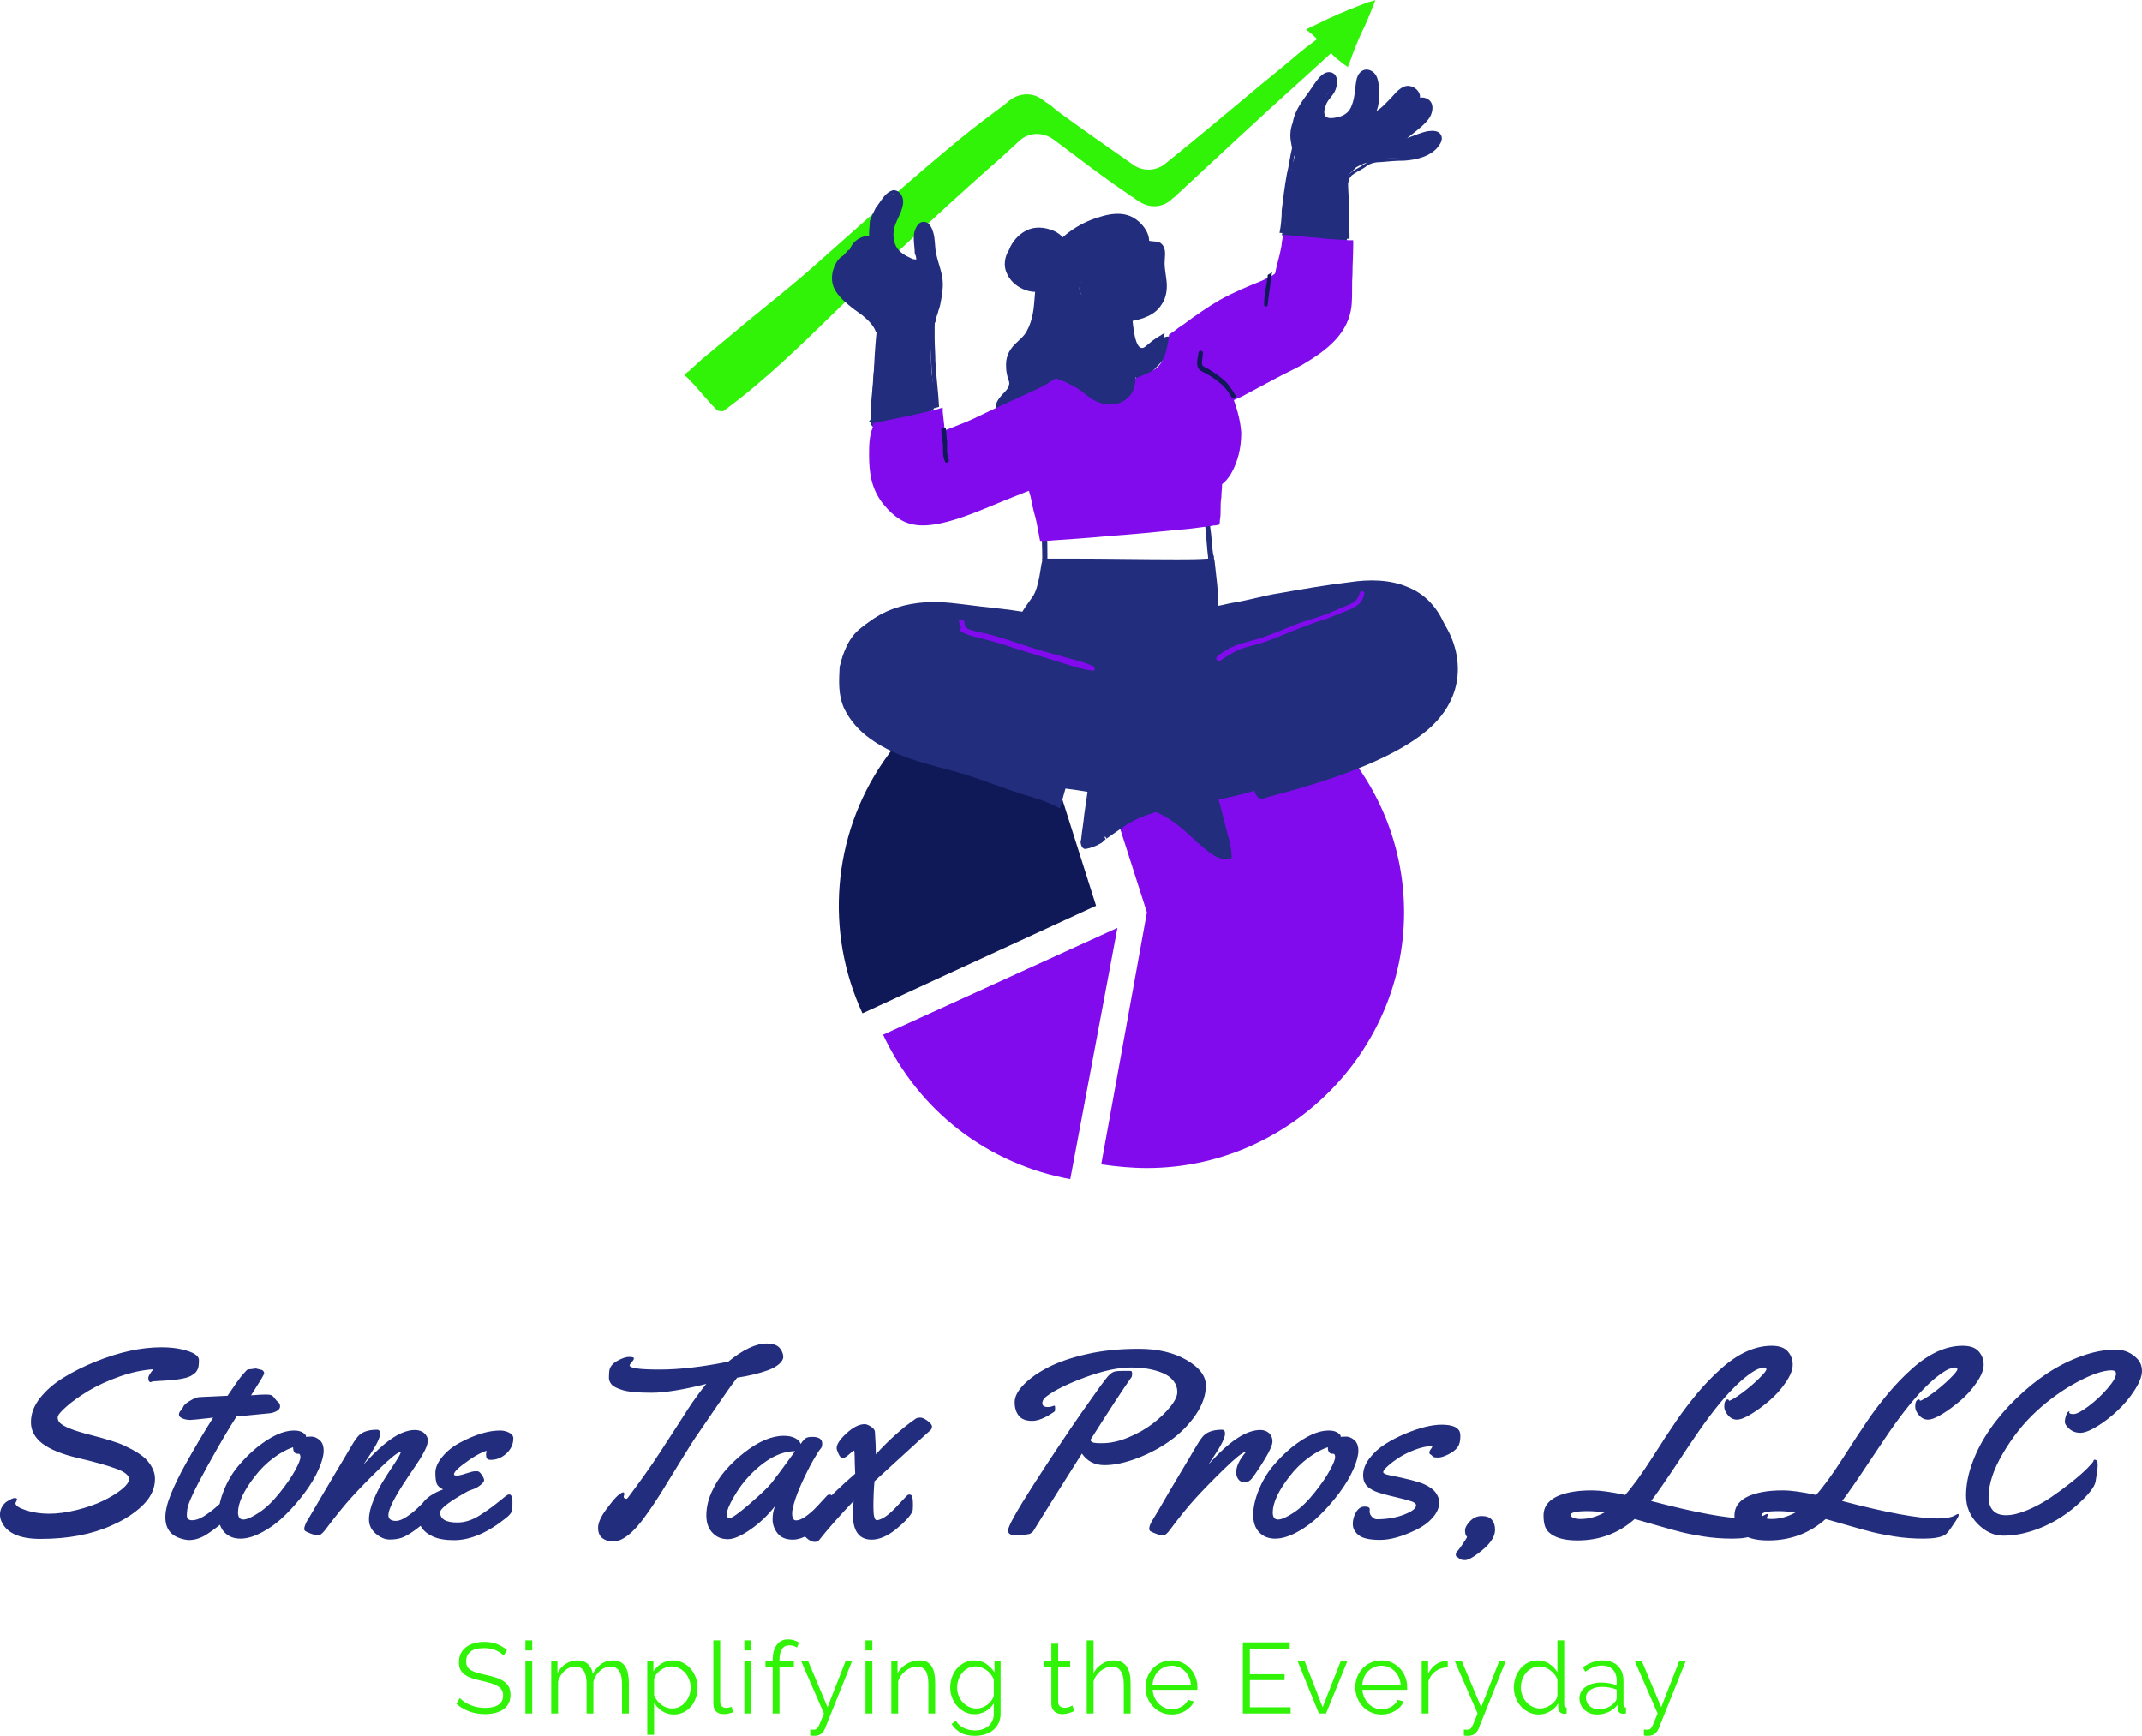 <?xml version="1.0" encoding="utf-8"?>
<svg xmlns="http://www.w3.org/2000/svg" height="4051.595" preserveAspectRatio="none" viewBox="362.605 120.163 420.791 340.974" width="5000">
  <defs/>
  <style>.a6izo4zJpcolor {fill:#30F307;fill-opacity:1;}.aD6z1nYkhcolor {fill:#222D7D;fill-opacity:1;}.aLgOaV3zRcolors-0 {fill:#222D7D;fill-opacity:1;}.aLgOaV3zRcolors-1 {fill:#222D7D;fill-opacity:1;}.aLgOaV3zRcolors-2 {fill:#30F307;fill-opacity:1;}.aLgOaV3zRcolors-3 {fill:#810BED;fill-opacity:1;}.aLgOaV3zRcolors-4 {fill:#101957;fill-opacity:1;}.aLgOaV3zRcolors-5 {fill:#F1F1F1;fill-opacity:1;}.aLgOaV3zRcolors-6 {fill:#222D7D;fill-opacity:1;}.aLgOaV3zRcolors-7 {fill:#C8B59A;fill-opacity:1;}.icon3-str {stroke:#C8B59A;stroke-opacity:1;}</style>
  <g opacity="1" transform="rotate(0 452.246 442.194)">
<svg height="18.943" preserveAspectRatio="none" version="1.1" viewBox="1.28 -29.6 491.04 38.52" width="241.508" x="452.246" y="442.194">
  <g class="a6izo4zJpcolor" transform="matrix(1 0 0 1 0 0)">
        <path d="M21.52-25.32L20.16-23.08Q18.96-24.44 16.96-25.28Q14.96-26.12 12.40-26.12L12.40-26.12Q8.64-26.12 6.92-24.70Q5.20-23.28 5.20-20.84L5.20-20.84Q5.20-19.56 5.66-18.74Q6.12-17.92 7.08-17.32Q8.04-16.72 9.54-16.28Q11.04-15.84 13.08-15.40L13.08-15.40Q15.36-14.92 17.18-14.32Q19-13.72 20.28-12.82Q21.56-11.92 22.24-10.64Q22.92-9.36 22.92-7.44L22.92-7.44Q22.92-5.48 22.16-4.04Q21.40-2.60 20.04-1.64Q18.68-0.68 16.80-0.22Q14.92 0.24 12.68 0.24L12.68 0.24Q6.08 0.24 1.28-3.88L1.28-3.88L2.68-6.16Q3.44-5.36 4.50-4.64Q5.56-3.92 6.86-3.38Q8.16-2.84 9.64-2.54Q11.12-2.24 12.76-2.24L12.76-2.24Q16.16-2.24 18.06-3.46Q19.96-4.68 19.96-7.16L19.96-7.16Q19.96-8.48 19.42-9.38Q18.88-10.28 17.80-10.94Q16.72-11.60 15.12-12.08Q13.52-12.56 11.40-13.04L11.40-13.04Q9.16-13.56 7.48-14.12Q5.80-14.68 4.64-15.52Q3.48-16.36 2.90-17.54Q2.32-18.72 2.32-20.44L2.32-20.44Q2.32-22.40 3.06-23.94Q3.80-25.48 5.16-26.50Q6.52-27.52 8.36-28.06Q10.20-28.60 12.44-28.60L12.44-28.60Q15.28-28.60 17.50-27.74Q19.72-26.88 21.52-25.32L21.52-25.32Z M31.60 0L28.88 0L28.88-20.84L31.60-20.84L31.60 0ZM31.60-25.20L28.88-25.20L28.88-29.20L31.60-29.20L31.60-25.20Z M70.20-12.20L70.20 0L67.48 0L67.48-11.64Q67.48-15.28 66.32-17Q65.16-18.72 62.88-18.72L62.88-18.72Q61.68-18.72 60.62-18.28Q59.56-17.84 58.66-17.04Q57.76-16.24 57.08-15.14Q56.40-14.04 56.04-12.72L56.04-12.72L56.04 0L53.32 0L53.32-11.64Q53.32-15.36 52.20-17.04Q51.08-18.72 48.76-18.72L48.76-18.72Q46.40-18.72 44.56-17.08Q42.72-15.44 41.92-12.76L41.92-12.76L41.92 0L39.20 0L39.20-20.84L41.68-20.84L41.68-16.12Q42.96-18.52 45.04-19.86Q47.12-21.20 49.64-21.20L49.64-21.20Q52.28-21.20 53.86-19.72Q55.44-18.24 55.80-15.84L55.80-15.84Q58.72-21.20 63.84-21.20L63.84-21.20Q65.60-21.20 66.82-20.56Q68.04-19.92 68.78-18.74Q69.52-17.56 69.86-15.90Q70.20-14.24 70.20-12.20L70.20-12.20Z M88.20 0.40L88.20 0.40Q85.56 0.40 83.54-0.94Q81.52-2.28 80.28-4.32L80.28-4.32L80.28 8.52L77.56 8.52L77.56-20.84L80-20.84L80-16.80Q81.28-18.76 83.32-19.98Q85.36-21.20 87.76-21.20L87.76-21.20Q89.92-21.20 91.72-20.30Q93.52-19.40 94.84-17.90Q96.16-16.40 96.90-14.44Q97.64-12.48 97.64-10.40L97.64-10.40Q97.64-8.20 96.96-6.24Q96.28-4.28 95.02-2.80Q93.76-1.32 92.02-0.46Q90.28 0.40 88.20 0.40ZM87.44-2L87.44-2Q89.12-2 90.50-2.72Q91.88-3.44 92.86-4.62Q93.84-5.80 94.36-7.30Q94.88-8.80 94.88-10.40L94.88-10.40Q94.88-12.08 94.28-13.60Q93.68-15.12 92.64-16.28Q91.60-17.44 90.18-18.12Q88.76-18.80 87.12-18.80L87.12-18.80Q86.08-18.80 84.94-18.38Q83.80-17.96 82.82-17.26Q81.84-16.56 81.14-15.62Q80.44-14.68 80.28-13.64L80.28-13.64L80.28-7.24Q80.76-6.12 81.50-5.16Q82.24-4.20 83.18-3.50Q84.12-2.80 85.20-2.40Q86.28-2 87.44-2Z M103.96-3.80L103.96-29.20L106.68-29.20L106.68-4.72Q106.68-3.56 107.32-2.90Q107.96-2.24 109.12-2.24L109.12-2.24Q109.56-2.24 110.16-2.36Q110.76-2.48 111.28-2.68L111.28-2.68L111.76-0.48Q111-0.16 109.90 0.04Q108.80 0.24 108 0.24L108 0.24Q106.12 0.24 105.04-0.82Q103.96-1.88 103.96-3.80L103.96-3.80Z M119.04 0L116.32 0L116.32-20.84L119.04-20.84L119.04 0ZM119.04-25.20L116.32-25.20L116.32-29.20L119.04-29.20L119.04-25.20Z M130.36 0L127.64 0L127.64-18.68L124.76-18.68L124.76-20.84L127.64-20.84L127.64-21.40Q127.64-25.24 129.28-27.42Q130.92-29.60 133.76-29.60L133.76-29.60Q135-29.60 136.16-29.24Q137.32-28.88 138.16-28.28L138.16-28.28L137.32-26.32Q136.76-26.76 135.94-27Q135.12-27.24 134.28-27.24L134.28-27.24Q132.36-27.24 131.36-25.76Q130.36-24.28 130.36-21.48L130.36-21.48L130.36-20.84L136.12-20.84L136.12-18.68L130.36-18.68L130.36 0Z M142.64 8.80L142.64 6.40Q142.96 6.44 143.26 6.46Q143.56 6.48 143.84 6.48L143.84 6.48Q144.56 6.48 144.98 6.28Q145.40 6.08 145.80 5.40Q146.20 4.72 146.70 3.44Q147.20 2.16 148.12 0L148.12 0L139.04-20.84L141.84-20.84L149.56-2.52L156.72-20.84L159.32-20.84L148.52 6.04Q148.08 7.20 147.06 8.06Q146.04 8.92 144.28 8.92L144.28 8.92Q143.88 8.92 143.52 8.90Q143.16 8.88 142.64 8.80L142.64 8.80Z M167.44 0L164.72 0L164.72-20.84L167.44-20.84L167.44 0ZM167.44-25.20L164.72-25.20L164.72-29.20L167.44-29.20L167.44-25.20Z M192.56-12.20L192.56 0L189.84 0L189.84-11.64Q189.84-15.36 188.74-17.04Q187.64-18.72 185.36-18.72L185.36-18.72Q184.16-18.72 182.96-18.28Q181.76-17.84 180.74-17.04Q179.72-16.24 178.92-15.14Q178.12-14.04 177.76-12.76L177.76-12.76L177.76 0L175.04 0L175.04-20.84L177.52-20.84L177.52-16.12Q178.80-18.40 181.18-19.80Q183.56-21.20 186.36-21.20L186.36-21.20Q188.08-21.20 189.28-20.56Q190.48-19.92 191.20-18.76Q191.92-17.60 192.24-15.92Q192.56-14.24 192.56-12.20L192.56-12.20Z M208.32 0.28L208.32 0.28Q206.16 0.28 204.38-0.62Q202.60-1.52 201.30-3Q200.00-4.48 199.28-6.40Q198.56-8.32 198.56-10.36L198.56-10.36Q198.56-12.52 199.26-14.50Q199.96-16.48 201.24-17.96Q202.52-19.44 204.30-20.32Q206.08-21.20 208.24-21.20L208.24-21.20Q210.92-21.20 212.88-19.86Q214.84-18.52 216.24-16.48L216.24-16.48L216.24-20.84L218.68-20.84L218.68 0.08Q218.68 2.24 217.86 3.90Q217.04 5.56 215.66 6.68Q214.28 7.80 212.42 8.36Q210.56 8.92 208.48 8.92L208.48 8.92Q204.88 8.92 202.68 7.64Q200.48 6.36 199.12 4.20L199.12 4.20L200.80 2.88Q202.04 4.88 204.08 5.82Q206.12 6.76 208.48 6.76L208.48 6.76Q210.00 6.76 211.36 6.34Q212.72 5.92 213.74 5.10Q214.76 4.28 215.36 3.02Q215.96 1.76 215.96 0.08L215.96 0.08L215.96-4.04Q214.76-2.04 212.68-0.88Q210.60 0.28 208.32 0.28ZM209.08-2L209.08-2Q210.28-2 211.44-2.44Q212.60-2.88 213.54-3.62Q214.48-4.36 215.12-5.28Q215.76-6.20 215.96-7.16L215.96-7.16L215.96-13.60Q215.52-14.72 214.76-15.68Q214.00-16.64 213.04-17.32Q212.08-18 210.98-18.40Q209.88-18.80 208.76-18.80L208.76-18.80Q207.00-18.80 205.62-18.06Q204.24-17.32 203.28-16.12Q202.32-14.92 201.82-13.40Q201.32-11.88 201.32-10.32L201.32-10.32Q201.32-8.64 201.92-7.12Q202.52-5.60 203.58-4.46Q204.64-3.32 206.04-2.66Q207.44-2 209.08-2Z M247.36-3.20L248.08-1Q247.84-0.88 247.38-0.68Q246.92-0.48 246.32-0.28Q245.72-0.08 244.96 0.08Q244.20 0.24 243.36 0.24L243.36 0.24Q242.48 0.24 241.68 0Q240.88-0.24 240.28-0.74Q239.68-1.24 239.32-2Q238.96-2.76 238.96-3.76L238.96-3.76L238.96-18.68L236.08-18.68L236.08-20.84L238.96-20.84L238.96-27.88L241.68-27.88L241.68-20.84L246.48-20.84L246.48-18.68L241.68-18.68L241.68-4.52Q241.76-3.36 242.50-2.82Q243.24-2.28 244.20-2.28L244.20-2.28Q245.36-2.28 246.24-2.66Q247.12-3.04 247.36-3.20L247.36-3.20Z M270.60-12.20L270.60 0L267.88 0L267.88-11.64Q267.88-15.20 266.66-16.96Q265.44-18.72 263.08-18.72L263.08-18.72Q261.92-18.72 260.78-18.26Q259.64-17.80 258.64-17Q257.64-16.20 256.90-15.12Q256.16-14.04 255.80-12.76L255.80-12.76L255.80 0L253.08 0L253.08-29.20L255.80-29.20L255.80-16.12Q257.04-18.48 259.24-19.84Q261.44-21.20 264.00-21.20L264.00-21.20Q265.80-21.20 267.04-20.54Q268.28-19.88 269.08-18.70Q269.88-17.52 270.24-15.86Q270.60-14.20 270.60-12.20L270.60-12.20Z M287.00 0.40L287.00 0.40Q284.72 0.40 282.82-0.46Q280.92-1.32 279.52-2.82Q278.12-4.32 277.34-6.28Q276.56-8.24 276.56-10.48L276.56-10.48Q276.56-12.68 277.34-14.62Q278.12-16.56 279.50-18.02Q280.88-19.48 282.80-20.34Q284.72-21.20 286.96-21.20L286.96-21.20Q289.24-21.20 291.14-20.34Q293.04-19.48 294.40-18Q295.76-16.52 296.52-14.60Q297.28-12.68 297.28-10.52L297.28-10.52Q297.28-10.20 297.28-9.88Q297.28-9.56 297.24-9.44L297.24-9.44L279.40-9.44Q279.52-7.76 280.18-6.34Q280.84-4.92 281.88-3.88Q282.92-2.84 284.26-2.26Q285.60-1.68 287.12-1.68L287.12-1.68Q288.12-1.68 289.12-1.96Q290.12-2.24 290.96-2.72Q291.80-3.20 292.48-3.90Q293.16-4.60 293.52-5.44L293.52-5.44L295.88-4.80Q295.40-3.64 294.52-2.70Q293.64-1.76 292.48-1.06Q291.32-0.36 289.92 0.02Q288.52 0.40 287.00 0.40ZM279.36-11.52L294.68-11.52Q294.56-13.20 293.90-14.58Q293.24-15.96 292.22-16.96Q291.20-17.96 289.86-18.52Q288.52-19.08 287.00-19.08L287.00-19.08Q285.48-19.08 284.12-18.52Q282.76-17.96 281.74-16.96Q280.72-15.96 280.10-14.56Q279.48-13.16 279.36-11.52L279.36-11.52Z M318.24-2.48L334.52-2.48L334.52 0L315.44 0L315.44-28.40L334.16-28.40L334.16-25.92L318.24-25.92L318.24-15.68L332.12-15.68L332.12-13.32L318.24-13.32L318.24-2.48Z M348.68 0L345.84 0L337.36-20.84L340.16-20.84L347.32-2.52L354.52-20.84L357.16-20.84L348.68 0Z M370.80 0.40L370.80 0.40Q368.52 0.40 366.62-0.46Q364.72-1.32 363.32-2.82Q361.92-4.32 361.14-6.28Q360.36-8.24 360.36-10.48L360.36-10.48Q360.36-12.68 361.14-14.62Q361.92-16.56 363.30-18.02Q364.68-19.48 366.60-20.34Q368.52-21.20 370.76-21.20L370.76-21.20Q373.04-21.20 374.94-20.34Q376.84-19.48 378.20-18Q379.56-16.52 380.32-14.60Q381.08-12.68 381.08-10.52L381.08-10.52Q381.08-10.20 381.08-9.88Q381.08-9.56 381.04-9.44L381.04-9.44L363.20-9.44Q363.32-7.76 363.98-6.34Q364.64-4.92 365.68-3.88Q366.72-2.84 368.06-2.26Q369.40-1.68 370.92-1.68L370.92-1.68Q371.92-1.68 372.92-1.96Q373.92-2.24 374.76-2.72Q375.60-3.20 376.28-3.90Q376.96-4.60 377.32-5.44L377.32-5.44L379.68-4.80Q379.20-3.64 378.32-2.70Q377.44-1.76 376.28-1.06Q375.12-0.36 373.72 0.02Q372.32 0.40 370.80 0.40ZM363.16-11.52L378.48-11.52Q378.36-13.20 377.70-14.58Q377.04-15.96 376.02-16.96Q375-17.96 373.66-18.52Q372.32-19.08 370.80-19.08L370.80-19.08Q369.28-19.08 367.92-18.52Q366.56-17.96 365.54-16.96Q364.52-15.96 363.90-14.56Q363.28-13.16 363.16-11.52L363.16-11.52Z M397.28-20.92L397.28-18.44Q394.52-18.36 392.48-16.92Q390.44-15.48 389.60-12.96L389.60-12.96L389.60 0L386.88 0L386.88-20.84L389.44-20.84L389.44-15.84Q390.60-18.24 392.56-19.60Q394.52-20.96 396.76-20.96L396.76-20.96Q397.08-20.96 397.28-20.92L397.28-20.92Z M403.72 8.80L403.72 6.40Q404.04 6.44 404.34 6.46Q404.64 6.48 404.92 6.48L404.92 6.48Q405.64 6.48 406.06 6.28Q406.48 6.08 406.88 5.40Q407.28 4.72 407.78 3.44Q408.28 2.16 409.20 0L409.20 0L400.12-20.84L402.92-20.84L410.64-2.52L417.80-20.84L420.40-20.84L409.60 6.04Q409.16 7.20 408.14 8.06Q407.12 8.92 405.36 8.92L405.36 8.92Q404.96 8.92 404.60 8.90Q404.24 8.88 403.72 8.80L403.72 8.80Z M433.64 0.40L433.64 0.40Q431.48 0.40 429.64-0.50Q427.80-1.40 426.48-2.88Q425.16-4.36 424.42-6.30Q423.68-8.24 423.68-10.36L423.68-10.36Q423.68-12.56 424.40-14.54Q425.12-16.52 426.38-18Q427.64-19.48 429.38-20.34Q431.12-21.20 433.20-21.20L433.20-21.20Q435.84-21.20 437.88-19.82Q439.92-18.44 441.08-16.48L441.08-16.48L441.08-29.20L443.80-29.20L443.80-3.52Q443.80-2.40 444.76-2.40L444.76-2.40L444.76 0Q444.16 0.12 443.80 0.12L443.80 0.12Q442.84 0.12 442.12-0.50Q441.40-1.12 441.40-2L441.40-2L441.40-4.04Q440.16-2 438.04-0.80Q435.92 0.40 433.64 0.40ZM434.24-2L434.24-2Q435.24-2 436.38-2.40Q437.52-2.80 438.52-3.50Q439.52-4.20 440.22-5.14Q440.92-6.08 441.08-7.16L441.08-7.16L441.08-13.60Q440.68-14.68 439.92-15.62Q439.16-16.56 438.18-17.28Q437.20-18 436.08-18.40Q434.96-18.80 433.88-18.80L433.88-18.80Q432.20-18.80 430.84-18.08Q429.48-17.36 428.50-16.18Q427.52-15 427.00-13.48Q426.48-11.96 426.48-10.36L426.48-10.36Q426.48-8.68 427.08-7.16Q427.68-5.64 428.72-4.50Q429.76-3.36 431.18-2.68Q432.60-2 434.24-2Z M456.80 0.40L456.80 0.40Q455.32 0.40 454.06-0.10Q452.80-0.60 451.86-1.48Q450.92-2.36 450.40-3.54Q449.88-4.72 449.88-6.08L449.88-6.08Q449.88-7.44 450.52-8.60Q451.16-9.76 452.32-10.60Q453.48-11.44 455.08-11.90Q456.68-12.36 458.60-12.36L458.60-12.36Q460.20-12.36 461.84-12.08Q463.48-11.80 464.76-11.28L464.76-11.28L464.76-13.16Q464.76-15.92 463.20-17.54Q461.64-19.16 458.88-19.16L458.88-19.16Q457.28-19.16 455.60-18.52Q453.92-17.88 452.20-16.68L452.20-16.68L451.24-18.48Q455.28-21.20 459.08-21.20L459.08-21.20Q463.00-21.20 465.24-19Q467.48-16.80 467.48-12.92L467.48-12.92L467.48-3.52Q467.48-2.40 468.48-2.40L468.48-2.40L468.48 0Q467.80 0.12 467.44 0.12L467.44 0.12Q466.40 0.12 465.82-0.40Q465.24-0.92 465.20-1.84L465.20-1.84L465.12-3.48Q463.68-1.60 461.50-0.60Q459.32 0.40 456.80 0.40ZM457.44-1.68L457.44-1.68Q459.56-1.68 461.34-2.48Q463.12-3.28 464.04-4.60L464.04-4.60Q464.40-4.96 464.58-5.38Q464.76-5.80 464.76-6.16L464.76-6.16L464.76-9.56Q463.40-10.08 461.94-10.36Q460.48-10.64 458.96-10.64L458.96-10.64Q456.08-10.64 454.28-9.44Q452.48-8.24 452.48-6.28L452.48-6.28Q452.48-5.32 452.86-4.48Q453.24-3.64 453.90-3.02Q454.56-2.40 455.48-2.04Q456.40-1.68 457.44-1.68Z M475.64 8.80L475.64 6.40Q475.96 6.44 476.26 6.46Q476.56 6.48 476.84 6.48L476.84 6.48Q477.56 6.48 477.98 6.28Q478.40 6.08 478.80 5.40Q479.20 4.72 479.70 3.44Q480.20 2.16 481.12 0L481.12 0L472.04-20.84L474.84-20.84L482.56-2.52L489.72-20.84L492.32-20.84L481.52 6.04Q481.08 7.20 480.06 8.06Q479.04 8.92 477.28 8.92L477.28 8.92Q476.88 8.92 476.52 8.90Q476.16 8.88 475.64 8.80L475.64 8.80Z" id="id-6izo4zJp24"/>
      </g>
</svg>
</g>
  <g opacity="1" transform="rotate(0 362.605 384.073)">
<svg height="42.544" preserveAspectRatio="none" version="1.1" viewBox="2.754 -28.926 323.379 32.695" width="420.791" x="362.605" y="384.073">
  <g class="aD6z1nYkhcolor" transform="matrix(1 0 0 1 0 0)">
        <path d="M5.33-5.37L5.33-5.37L5.08-4.84Q5.08-4.28 6.67-3.76Q8.26-3.24 10.17-3.24Q12.07-3.24 14.36-3.81Q16.64-4.38 18.33-5.20Q20.02-6.02 21.12-6.91Q22.23-7.81 22.23-8.48L22.23-8.48Q22.23-9.32 20.27-10.04Q18.32-10.76 14.60-11.63Q10.88-12.50 9.15-13.83Q7.42-15.16 7.42-17.06Q7.42-18.96 8.79-20.70Q10.16-22.44 12.35-23.79Q14.55-25.14 17.15-26.19L17.15-26.19Q22.52-28.36 27.11-28.36L27.11-28.36Q28.87-28.36 30.21-28.05L30.21-28.05Q32.79-27.44 32.79-26.45Q32.79-25.45 32.62-25.09Q32.44-24.73 32.33-24.61Q32.23-24.49 32.06-24.38Q31.89-24.26 31.82-24.20L31.82-24.20Q30.96-23.48 27.11-23.30L27.11-23.30Q25.78-23.24 25.66-23.16Q25.55-23.09 25.46-23.09Q25.37-23.09 25.25-23.24Q25.14-23.40 25.14-23.75Q25.14-24.10 25.90-25.04L25.90-25.04Q23.52-24.90 20.81-23.95Q18.11-22.99 16.11-21.79Q14.12-20.59 12.79-19.42Q11.46-18.26 11.46-17.78Q11.46-17.30 11.76-16.99L11.76-16.99Q12.58-16.11 16.31-15.16L16.31-15.16Q20.18-14.16 21.46-13.55Q22.75-12.95 23.60-12.40Q24.45-11.86 24.96-11.29L24.96-11.29Q26.15-9.92 26.15-8.52Q26.15-7.11 25.40-5.88Q24.65-4.65 23.13-3.50Q21.62-2.34 19.57-1.45L19.57-1.45Q15.08 0.57 8.87 0.57L8.87 0.57Q4.34 0.57 3.09-1.84L3.09-1.84Q2.75-2.44 2.75-3.10Q2.75-3.75 3.06-4.28Q3.36-4.80 3.79-5.08L3.79-5.08Q4.63-5.61 4.98-5.61Q5.33-5.61 5.33-5.37Z M40.47-25.04L41.39-25.16L42.19-24.96Q42.36-24.96 42.50-24.79Q42.64-24.61 42.64-24.45Q42.64-24.30 42.23-23.61Q41.82-22.93 41.26-22.06Q40.70-21.19 40.66-21.11L40.66-21.11Q42.19-21.23 42.82-21.23Q43.46-21.23 43.69-21.14Q43.93-21.05 44.23-20.65Q44.53-20.25 44.79-20.05Q45.04-19.84 45.04-19.43Q45.04-19.02 44.54-18.74Q44.04-18.46 43.48-18.40L43.48-18.40Q38.95-17.95 38.48-17.93L38.48-17.93Q36.89-15.51 34.05-10.38Q31.21-5.25 31.04-3.96L31.04-3.96Q30.96-3.38 30.96-3.01L30.96-3.01Q30.96-2.25 31.76-2.25Q32.56-2.25 33.54-2.86Q34.51-3.48 35.33-4.20L35.33-4.20Q37.52-6.15 37.68-6.15L37.68-6.15Q38.18-6.15 38.18-4.39L38.18-4.39Q38.18-3.44 37.30-2.68L37.30-2.68Q35.33-0.98 33.98-0.12Q32.64 0.74 31.29 0.74L31.29 0.74Q31.00 0.74 30.74 0.68L30.74 0.68Q29.18 0.39 28.45-0.46Q27.71-1.31 27.72-2.75Q27.73-4.20 28.58-6.26Q29.43-8.32 30.72-10.64L30.72-10.64Q32.83-14.43 34.94-17.75L34.94-17.75L34.20-17.66Q31.93-17.40 31.56-17.40L31.56-17.40L31.39-17.40Q30.82-17.40 30.29-17.63Q29.77-17.85 29.77-18.18Q29.77-18.52 30.05-18.83Q30.33-19.14 30.39-19.32L30.39-19.32Q30.53-19.75 31.42-20.27Q32.30-20.80 32.75-20.83Q33.20-20.86 33.62-20.88Q34.04-20.90 34.56-20.92Q35.08-20.94 35.35-20.96L35.35-20.96L37.11-21.04Q38.75-23.50 39.37-24.20Q39.98-24.90 40.08-24.97Q40.18-25.04 40.47-25.04L40.47-25.04Z M49.80-14.88Q50.39-14.88 51.01-14.36Q51.62-13.83 51.62-12.74Q51.62-11.66 50.86-9.93Q50.10-8.20 48.77-6.42Q47.44-4.63 45.85-3.06Q44.26-1.48 42.41-0.48Q40.57 0.53 39.06 0.53Q37.56 0.53 36.65-0.42Q35.74-1.37 35.74-3.06Q35.74-4.75 36.57-6.80Q37.40-8.85 38.71-10.42Q40.02-11.99 41.54-13.24L41.54-13.24Q44.73-15.80 47.13-15.80L47.13-15.80Q48.20-15.80 48.75-15.27L48.75-15.27Q48.95-15.10 48.95-14.96L48.95-14.96L48.95-14.84Q49.22-14.88 49.80-14.88ZM47.83-12.29L47.83-12.29L47.70-12.29Q47.01-12.29 47.01-13.28L47.01-13.28Q45.59-12.81 44.02-11.64Q42.46-10.47 41.23-8.87L41.23-8.87Q38.73-5.66 38.69-3.46L38.69-3.46Q38.69-2.36 39.49-2.36Q40.29-2.36 41.88-3.42Q43.46-4.47 45.01-6.43Q46.56-8.38 47.33-9.81Q48.11-11.25 48.11-11.77Q48.11-12.29 47.83-12.29Z M61.39-3.01L61.39-3.01Q61.39-2.15 62.56-2.15L62.56-2.15Q63.18-2.15 64.13-2.77Q65.08-3.40 65.84-4.14L65.84-4.14Q67.87-6.15 68.14-6.15L68.14-6.15Q68.65-6.15 68.65-4.69Q68.65-3.22 67.73-2.68L67.73-2.68Q64.94-0.16 63.42 0.39L63.42 0.39Q62.56 0.68 61.52 0.66Q60.49 0.64 59.47-0.23Q58.46-1.11 58.46-2.37Q58.46-3.63 59.12-5.23Q59.79-6.84 60.48-7.98Q61.17-9.12 62.19-10.63Q63.20-12.15 63.26-12.52L63.26-12.52L63.22-12.56Q62.58-12.50 60.03-10.02Q57.48-7.54 55.82-5.70Q54.16-3.87 51.86-0.80L51.86-0.80Q51.21 0.04 50.80 0.04Q50.39 0.04 49.70-0.22Q49.00-0.49 48.85-0.61Q48.69-0.72 48.69-0.96Q48.69-1.19 48.83-1.53Q48.96-1.88 49.09-2.10Q49.22-2.32 49.51-2.79Q49.80-3.26 50.67-4.78Q51.54-6.29 53.34-9.30Q55.14-12.30 55.49-12.93L55.49-12.93Q56.23-14.22 56.70-14.80L56.70-14.80Q57.58-15.92 59.67-15.92L59.67-15.92Q60.14-15.92 60.14-15.33L60.14-15.33Q60.14-14.41 58.44-11.88L58.44-11.88L57.62-10.64Q61.00-14.39 63.32-15.39L63.32-15.39Q64.45-15.88 65.36-15.88Q66.27-15.88 66.81-15.39Q67.34-14.90 67.34-14.31Q67.34-13.71 66.93-12.88Q66.52-12.05 66.10-11.40Q65.68-10.74 65-9.75Q64.32-8.75 64.26-8.66Q64.20-8.57 63.96-8.19Q63.71-7.81 63.59-7.64Q63.48-7.46 63.20-7.02Q62.93-6.58 62.76-6.29Q62.60-6.00 62.35-5.57Q62.11-5.14 61.96-4.82Q61.82-4.51 61.66-4.14L61.66-4.14Q61.39-3.46 61.39-3.01Z M80.25-14.61L80.25-14.61Q80.25-13.32 79.21-12.34Q78.16-11.37 76.84-11.37L76.84-11.37Q76.41-11.37 76.27-11.57Q76.13-11.78 76.13-12.11Q76.13-12.44 76.21-12.75L76.21-12.75Q75.51-12.52 74.65-12.03Q73.79-11.54 72.54-10.59Q71.29-9.63 71.29-9.16L71.29-9.16Q71.29-9.00 71.75-9.00Q72.21-9.00 73.16-9.33Q74.12-9.65 74.50-9.65Q74.88-9.65 75-9.61L75-9.61Q75.25-9.47 75.55-9.01Q75.84-8.55 75.84-8.29Q75.84-8.03 75.33-7.60Q74.82-7.17 74.18-6.94Q73.54-6.72 73.32-6.60L73.32-6.60Q69.20-4.30 69.20-3.44L69.20-3.44Q69.20-1.91 71.80-1.91L71.80-1.91Q73.46-1.91 75.14-2.97L75.14-2.97Q76.56-3.87 77.71-4.79Q78.85-5.72 79.15-5.94Q79.45-6.15 79.61-6.15L79.61-6.15Q80.12-6.15 80.12-5.02Q80.12-3.89 79.98-3.53Q79.84-3.16 79.20-2.64L79.20-2.64Q75.02 0.76 71.29 0.76L71.29 0.76Q69.30 0.76 68.11 0.21L68.11 0.21Q65.92-0.78 65.92-2.83L65.92-2.83Q65.92-5.53 69.65-6.91L69.65-6.91Q68.91-7.25 68.69-7.76Q68.48-8.28 68.48-9.42Q68.48-10.57 69.54-11.85Q70.61-13.13 72.15-13.95L72.15-13.95Q75.59-15.80 78.28-15.80L78.28-15.80Q78.93-15.80 79.59-15.49Q80.25-15.18 80.25-14.61Z M97.01-6.21L97.01-6.21L96.91-5.80Q96.91-5.68 97.02-5.59Q97.13-5.49 97.29-5.49Q97.44-5.49 97.54-5.64L97.54-5.64Q100.45-9.51 102.36-12.45Q104.28-15.39 105.17-16.78Q106.05-18.16 106.58-18.98L106.58-18.98Q107.99-21.13 109.38-22.83L109.38-22.83Q104.10-21.50 101.11-21.50Q98.13-21.50 96.82-21.88Q95.51-22.27 95.10-22.74Q94.69-23.22 94.69-23.72Q94.69-24.22 94.73-24.69L94.73-24.69Q94.80-25.66 95.91-26.29Q97.01-26.91 97.73-26.91Q98.46-26.91 98.46-26.70Q98.46-26.48 98.13-26.12Q97.81-25.76 97.81-25.63L97.81-25.63Q97.81-25 102.32-25Q106.84-25 112.70-26.19L112.70-26.19Q116.05-28.93 118.50-28.93L118.50-28.93Q120.12-28.93 120.64-28.01L120.64-28.01Q121.00-27.46 121.00-26.91Q121.00-26.37 120.36-25.82Q119.73-25.27 118.65-24.88L118.65-24.88Q116.70-24.18 114.04-23.77L114.04-23.77Q112.93-22.34 110.89-19.34Q108.85-16.33 108.11-15.27Q107.36-14.22 105.71-11.52Q104.06-8.83 102.85-6.87Q101.64-4.90 100.27-2.99L100.27-2.99Q97.48 0.96 95.29 0.96L95.29 0.96Q94.38 0.96 93.71 0.47Q93.05-0.02 93.05-1.12Q93.05-2.23 94.27-3.88Q95.49-5.53 96.05-6.00Q96.62-6.46 96.82-6.46Q97.01-6.46 97.01-6.21Z M125.39-14.84L125.39-14.84Q126.88-14.84 126.88-13.83L126.88-13.83Q126.88-13.28 126.62-13.03Q126.37-12.77 125.54-11.34Q124.71-9.90 123.70-7.67Q122.70-5.43 122.40-3.85L122.40-3.85Q122.34-3.65 122.34-3.30L122.34-3.30Q122.34-2.23 122.93-2.23Q123.52-2.23 124.32-2.78Q125.12-3.34 125.74-3.97Q126.37-4.61 126.96-5.27Q127.56-5.94 127.68-6.04Q127.79-6.13 128.03-6.13L128.03-6.13Q128.40-6.13 128.48-5.57Q128.55-5 128.55-4.39Q128.55-3.79 128.44-3.55L128.44-3.55Q127.87-2.44 125.95-0.88Q124.02 0.68 122.45 0.68Q120.88 0.68 120.14-0.27Q119.39-1.23 119.39-2.39Q119.39-3.55 119.79-4.43L119.79-4.43Q118.16-2.32 116.06-0.86Q113.96 0.61 112.64 0.61Q111.31 0.61 110.47-0.20L110.47-0.20Q109.39-1.19 109.39-2.96Q109.39-4.73 110.19-6.51Q110.98-8.30 112.27-9.78Q113.55-11.25 115.10-12.46L115.10-12.46Q118.34-15 121.07-15L121.07-15Q122.13-15 122.79-14.65Q123.46-14.30 123.63-13.77L123.63-13.77Q124.10-14.47 124.42-14.66Q124.75-14.84 125.39-14.84ZM122.79-12.68L122.79-12.68Q119.45-12.68 115.88-8.96L115.88-8.96Q114.61-7.64 113.54-5.78Q112.48-3.93 112.48-3.24Q112.48-2.56 112.87-2.56L112.87-2.56Q113.42-2.56 115.92-4.72Q118.42-6.88 119.24-7.89L119.24-7.89Q120.14-9.02 122.79-12.68Z M141.02-17.60L141.02-17.60Q141.27-17.75 141.70-17.75Q142.13-17.75 142.79-17.26Q143.46-16.76 143.46-16.40Q143.46-16.04 143.20-15.82Q142.95-15.61 141.42-14.21Q139.88-12.81 137.91-11.00Q135.94-9.18 134.77-8.13L134.77-8.13Q134.61-6.25 134.61-4.25Q134.61-2.25 135.14-2.25L135.14-2.25Q136.27-2.40 137.87-4.06L137.87-4.06Q138.46-4.67 139.03-5.29Q139.61-5.92 139.74-6.03Q139.86-6.13 140.06-6.13L140.06-6.13Q140.41-6.13 140.50-5.72Q140.59-5.31 140.59-4.54Q140.59-3.77 140.49-3.55L140.49-3.55Q139.96-2.46 138.02-0.89Q136.07 0.68 134.34 0.68L134.34 0.68Q131.50 0.68 131.50-3.22L131.50-3.22Q131.50-4.02 131.62-5.16L131.62-5.16Q128.36-1.72 126.37 0.80L126.37 0.80Q126.21 1.02 125.72 1.02Q125.23 1.02 124.63 0.53Q124.02 0.04 124.02-0.36Q124.02-0.76 124.10-1.00L124.10-1.00Q124.32-1.78 126.61-4.26Q128.91-6.74 131.86-9.28L131.86-9.28Q131.78-10.96 131.78-11.87Q131.78-12.77 131.67-12.77Q131.56-12.77 130.95-12.21Q130.33-11.64 129.98-11.64Q129.63-11.64 129.35-12.27Q129.06-12.89 129.06-13.14L129.06-13.14Q129.06-14.02 130.56-15.39Q132.05-16.76 133.30-16.76L133.30-16.76Q133.65-16.76 134.23-16.40Q134.80-16.04 134.84-15.61L134.84-15.61Q134.98-13.55 134.98-12.21L134.98-12.21Q138.05-15.55 141.02-17.60Z M160.76-20.96L160.76-20.96Q160.12-20.49 160.12-19.91Q160.12-19.34 160.98-19.34L160.98-19.34Q161.35-19.34 161.93-19.55L161.93-19.55L161.95-19.55Q162.05-19.55 162.05-19.15Q162.05-18.75 161.97-18.67L161.97-18.67Q159.96-17.25 158.57-17.25Q157.19-17.25 156.56-18.03Q155.94-18.81 155.94-20.07Q155.94-21.33 157.32-22.74Q158.71-24.16 161.05-25.36Q163.40-26.56 166.87-27.34Q170.33-28.13 174.66-28.13Q178.98-28.13 181.89-26.44Q184.80-24.75 184.80-22.59Q184.80-20.43 183.29-18.20Q181.78-15.98 179.50-14.33Q177.23-12.68 174.45-11.62Q171.68-10.57 169.49-10.57Q167.30-10.57 166.09-12.32L166.09-12.32Q163.13-7.66 162.07-5.95Q161.02-4.24 160.28-3.08Q159.55-1.91 159.15-1.25Q158.75-0.59 158.73-0.57L158.73-0.57Q158.32-0.12 157.85-0.12L157.85-0.12L156.89 0.06L156.43 0.02L156.09 0.02Q154.94 0.02 154.94-0.70L154.94-0.70Q154.94-1.62 158.79-7.62Q162.64-13.61 166.04-18.50Q169.45-23.38 170.02-23.98Q170.59-24.59 171.03-24.70Q171.46-24.80 172.44-24.80L172.44-24.80L173.42-24.80Q173.67-24.80 173.67-24.40Q173.67-24.00 173.57-23.85L173.57-23.85Q171.86-21.45 167.36-14.36L167.36-14.36Q167.52-14.04 167.88-13.96Q168.24-13.89 168.65-13.89L168.65-13.89L169.22-13.89Q171.02-13.89 173.11-14.76Q175.20-15.63 176.78-16.84Q178.36-18.05 179.42-19.37Q180.49-20.68 180.49-21.62Q180.49-22.56 179.90-23.30Q179.32-24.04 178.30-24.47L178.30-24.47Q176.31-25.31 173.47-25.31Q170.63-25.31 166.61-23.84Q162.60-22.36 160.76-20.96Z M186.00-11.88L185.18-10.64Q189.79-15.88 193.03-15.88L193.03-15.88Q193.83-15.88 194.35-15.40Q194.86-14.92 194.86-14.16Q194.86-13.40 193.78-11.61Q192.70-9.82 191.78-8.59L191.78-8.59Q191.29-7.97 190.67-7.97Q190.06-7.97 189.72-8.42Q189.38-8.87 189.38-9.47L189.38-9.47Q189.38-10.82 190.82-12.52L190.82-12.52L190.78-12.56Q190.14-12.50 187.59-10.02Q185.04-7.54 183.25-5.58Q181.46-3.61 179.38-0.80L179.38-0.80Q178.77 0.04 178.35 0.04Q177.93 0.04 177.24-0.22Q176.54-0.49 176.40-0.61Q176.25-0.72 176.25-1.00Q176.25-1.27 176.41-1.63Q176.56-1.99 176.98-2.66Q177.40-3.32 178.25-4.80Q179.10-6.29 180.90-9.30Q182.70-12.30 183.05-12.93L183.05-12.93Q183.79-14.22 184.26-14.80L184.26-14.80Q185.14-15.92 187.23-15.92L187.23-15.92Q187.70-15.92 187.70-15.33L187.70-15.33Q187.70-14.41 186.00-11.88L186.00-11.88Z M206.02-14.88Q206.60-14.88 207.22-14.36Q207.83-13.83 207.83-12.74Q207.83-11.66 207.07-9.93Q206.31-8.20 204.98-6.42Q203.65-4.63 202.06-3.06Q200.47-1.48 198.62-0.48Q196.78 0.53 195.27 0.53Q193.77 0.53 192.86-0.42Q191.95-1.37 191.95-3.06Q191.95-4.75 192.78-6.80Q193.61-8.85 194.92-10.42Q196.23-11.99 197.75-13.24L197.75-13.24Q200.94-15.80 203.34-15.80L203.34-15.80Q204.41-15.80 204.96-15.27L204.96-15.27Q205.16-15.10 205.16-14.96L205.16-14.96L205.16-14.84Q205.43-14.88 206.02-14.88ZM204.04-12.29L204.04-12.29L203.91-12.29Q203.22-12.29 203.22-13.28L203.22-13.28Q201.80-12.81 200.23-11.64Q198.67-10.47 197.44-8.87L197.44-8.87Q194.94-5.66 194.90-3.46L194.90-3.46Q194.90-2.36 195.70-2.36Q196.50-2.36 198.09-3.42Q199.67-4.47 201.22-6.43Q202.77-8.38 203.54-9.81Q204.32-11.25 204.32-11.77Q204.32-12.29 204.04-12.29Z M209.55-3.91L209.55-3.91L209.53-3.59Q209.53-3.11 209.90-2.75Q210.27-2.40 210.59-2.40L210.59-2.40Q212.93-2.40 214.74-3.11Q216.54-3.81 216.54-4.51L216.54-4.51Q216.54-4.84 215.89-5.09Q215.23-5.33 213.68-5.69Q212.13-6.05 211.43-6.26Q210.72-6.46 210.31-6.64Q209.90-6.82 209.47-7.13L209.47-7.13Q208.55-7.77 208.55-9.05Q208.55-10.33 209.50-11.59Q210.45-12.85 211.88-13.75Q213.30-14.65 214.94-15.33L214.94-15.33Q218.18-16.68 220.39-16.68L220.39-16.68Q222.56-16.68 223.07-15.74L223.07-15.74Q223.22-15.41 223.22-15L223.22-15L223.22-14.86Q223.22-13.83 222.78-13.24Q222.34-12.66 221.40-12.19Q220.45-11.72 219.89-11.72Q219.34-11.72 219.19-11.80Q219.04-11.88 218.95-12.00Q218.85-12.13 218.70-12.19Q218.55-12.25 218.55-12.48Q218.55-12.71 218.75-12.96Q218.95-13.20 219.02-13.48L219.02-13.48Q217.73-13.42 216.33-12.88Q214.92-12.34 213.92-11.68Q212.91-11.02 212.25-10.41Q211.58-9.80 211.58-9.52Q211.58-9.24 212.48-9.06L212.48-9.06Q216.52-8.26 217.79-7.68Q219.06-7.09 219.55-6.35Q220.04-5.61 220.04-5L220.04-5Q220.04-3.75 219.04-2.64Q218.05-1.52 216.58-0.82L216.58-0.82Q213.44 0.72 211.10 0.72Q208.77 0.72 207.88 0.01Q206.99-0.70 206.99-1.68Q206.99-2.66 207.49-3.49Q207.99-4.32 208.77-4.32Q209.55-4.32 209.55-3.91Z M226.46-2.89Q227.50-2.89 227.98-2.32Q228.46-1.76 228.46-0.84Q228.46 0.08 227.80 0.96Q227.15 1.84 225.85 2.80Q224.55 3.77 223.93 3.77Q223.30 3.77 223.06 3.54Q222.81 3.30 222.68 3.26Q222.54 3.22 222.54 2.92Q222.54 2.62 222.70 2.50Q222.85 2.38 223.49 1.47Q224.12 0.57 224.24 0.27L224.24 0.27Q223.93-0.02 223.93-0.67Q223.93-1.33 224.68-2.11Q225.43-2.89 226.46-2.89Z M249.55-2.44L249.55-2.44Q245.92 0.80 240.88 0.80L240.88 0.80Q237.83 0.80 236.52-0.49L236.52-0.49Q235.78-1.19 235.78-2.97L235.78-2.97Q235.78-5.70 239.94-6.50L239.94-6.50Q241.25-6.76 243.09-6.76Q244.92-6.76 248.11-6.07L248.11-6.07Q249.80-7.97 252.16-11.65Q254.51-15.33 255.88-17.32Q257.25-19.32 258.98-21.40Q260.72-23.48 262.62-25.16L262.62-25.16Q266.46-28.59 270.23-28.59L270.23-28.59Q271.91-28.59 272.66-27.74Q273.40-26.89 273.40-25.73Q273.40-24.57 272.33-23.03Q271.27-21.48 269.87-20.29Q268.48-19.10 267.12-18.27Q265.76-17.44 264.98-17.44Q264.20-17.44 263.63-18.11Q263.07-18.77 263.07-19.38Q263.07-20 263.23-20.24Q263.40-20.49 263.57-20.49Q263.75-20.49 263.79-20.27L263.79-20.27Q264.41-20.47 265.79-21.49Q267.17-22.52 268.30-23.63Q269.43-24.75 269.43-25.03Q269.43-25.31 269.09-25.31Q268.75-25.31 268.16-25.08Q267.58-24.84 266.60-24.11Q265.63-23.38 264.49-22.23L264.49-22.23Q261.76-19.49 258.40-14.47L258.40-14.47Q257.62-13.34 256.19-11.17L256.19-11.17Q253.28-6.78 252.03-5.16L252.03-5.16Q262.05-2.52 266.35-2.52L266.35-2.52Q268.34-2.52 269.14-3.03L269.14-3.03Q269.43-3.20 269.53-3.20Q269.63-3.20 269.63-3.05Q269.63-2.89 269.45-2.58Q269.28-2.27 268.58-1.25Q267.89-0.23 267.56-0.04L267.56-0.04Q266.60 0.53 264.31 0.53Q262.01 0.53 259.93 0.20Q257.85-0.14 256.58-0.46Q255.31-0.78 252.82-1.50Q250.33-2.23 249.55-2.44ZM242.42-3.63L242.42-3.63Q239.86-3.63 239.86-3.03L239.86-3.03Q239.86-2.79 240.30-2.62Q240.74-2.44 241.35-2.44L241.35-2.44Q243.24-2.44 245-3.44L245-3.44Q243.50-3.63 242.42-3.63Z M278.38-2.44L278.38-2.44Q274.75 0.80 269.71 0.80L269.71 0.80Q266.66 0.80 265.35-0.49L265.35-0.49Q264.61-1.19 264.61-2.97L264.61-2.97Q264.61-5.70 268.77-6.50L268.77-6.50Q270.08-6.76 271.91-6.76Q273.75-6.76 276.93-6.07L276.93-6.07Q278.63-7.97 280.99-11.65Q283.34-15.33 284.71-17.32Q286.07-19.32 287.81-21.40Q289.55-23.48 291.45-25.16L291.45-25.16Q295.29-28.59 299.06-28.59L299.06-28.59Q300.74-28.59 301.48-27.74Q302.23-26.89 302.23-25.73Q302.23-24.57 301.16-23.03Q300.10-21.48 298.70-20.29Q297.30-19.10 295.95-18.27Q294.59-17.44 293.81-17.44Q293.03-17.44 292.46-18.11Q291.89-18.77 291.89-19.38Q291.89-20 292.06-20.24Q292.23-20.49 292.40-20.49Q292.58-20.49 292.62-20.27L292.62-20.27Q293.24-20.47 294.62-21.49Q296.00-22.52 297.13-23.63Q298.26-24.75 298.26-25.03Q298.26-25.31 297.92-25.31Q297.58-25.31 296.99-25.08Q296.41-24.84 295.43-24.11Q294.45-23.38 293.32-22.23L293.32-22.23Q290.59-19.49 287.23-14.47L287.23-14.47Q286.45-13.34 285.02-11.17L285.02-11.17Q282.11-6.78 280.86-5.16L280.86-5.16Q290.88-2.52 295.18-2.52L295.18-2.52Q297.17-2.52 297.97-3.03L297.97-3.03Q298.26-3.20 298.36-3.20Q298.46-3.20 298.46-3.05Q298.46-2.89 298.28-2.58Q298.11-2.27 297.41-1.25Q296.72-0.23 296.39-0.04L296.39-0.04Q295.43 0.53 293.13 0.53Q290.84 0.53 288.76 0.20Q286.68-0.14 285.41-0.46Q284.14-0.78 281.65-1.50Q279.16-2.23 278.38-2.44ZM271.25-3.63L271.25-3.63Q268.69-3.63 268.69-3.03L268.69-3.03Q268.69-2.79 269.13-2.62Q269.57-2.44 270.18-2.44L270.18-2.44Q272.07-2.44 273.83-3.44L273.83-3.44Q272.32-3.63 271.25-3.63Z M318.98-11.39L318.98-11.39Q319.45-11.39 319.45-10.63Q319.45-9.88 319.12-8.05L319.12-8.05Q318.87-6.82 316.31-4.53L316.31-4.53Q313.22-1.80 309.53-0.63L309.53-0.63Q307.30 0.08 305.19 0.08Q303.07 0.08 301.32-1.71Q299.57-3.50 299.57-5.95Q299.57-8.40 300.56-11.03Q301.54-13.65 303.21-16.04Q304.88-18.44 307.16-20.64Q309.43-22.85 311.89-24.47Q314.36-26.09 317.05-27.05Q319.75-28.01 322.17-28.01L322.17-28.01Q324.08-28.01 325.43-26.62L325.43-26.62Q326.13-25.88 326.13-24.76Q326.13-23.63 325.04-21.92Q323.95-20.21 322.45-18.81Q320.96-17.40 319.37-16.43Q317.77-15.45 316.82-15.45Q315.86-15.45 315.18-16.04Q314.49-16.64 314.49-17.11Q314.49-17.58 314.70-18.14Q314.90-18.71 315.21-18.71L315.21-18.71Q315.14-18.61 315.14-18.52L315.14-18.52Q315.14-18.28 315.81-18.28Q316.48-18.28 318.07-19.47Q319.65-20.66 320.93-22.15Q322.21-23.63 322.21-24.38L322.21-24.38Q322.21-24.88 321.52-24.88L321.52-24.88Q319.69-24.88 316.46-23.17Q313.22-21.46 310.27-18.77Q307.32-16.07 305.15-12.37Q302.97-8.67 302.97-5.72L302.97-5.72Q302.97-4.49 303.62-3.75Q304.28-3.01 305.63-3.01Q306.99-3.01 308.85-3.79Q310.70-4.57 312.37-5.70Q314.04-6.84 315.53-8.03Q317.01-9.22 317.90-10.12Q318.79-11.02 318.81-11.20Q318.83-11.39 318.98-11.39Z" id="id-D6z1nYkh19"/>
      </g>
</svg>
</g>
  <g opacity="1" transform="rotate(0 497 120.163)">
<svg height="231.621" preserveAspectRatio="none" version="1.1" viewBox="47.5 20 104.999 160" width="152" x="497" y="120.163">
  <g transform="matrix(1 0 0 1 0 0)">
        <g>
          <path class="aLgOaV3zRcolors-0" d="M91 74c.3-.3.6-.5.9-.8.4-.5.4-1.1.3-1.7-.9-.6-.8-1.6-.5-2.5.4-1.1 1.2-1.7 2-2.5.9-.9 1.2-2 1.5-3.1 0 0-.1-.1-.1-.2 0-1.3-.1-2.5.3-3.6 0-.1.1-.2.2-.2.1-.8.3-1.6.6-2.3 0-.2.1-.3.1-.4.2-.9.7-1.8 1.3-2.5 1.1-1.4 2.7-2.4 4.3-3.2 1.6-.8 3.5-1.8 5.4-1.3.6.2 1.2.6 1.7 1 .4.3.9.7 1 1.2.4.2.2.8-.2.6-.5-.2-.9-.6-1.4-.8-.7-.3-1.5-.5-2.2-.6-.3-.1-.8-.2-1 .1-.2.5.2 1.4.2 1.9.1 1 0 2.4-.4 3.4 0 .1-.1.2-.1.2.1.1.1.3 0 .4-.1.2-.3.3-.5.2-.2-.1-.3-.2-.5-.3h-.4c-1-.1-2 .4-2.6 1.2-.3.4-.4 1-.3 1.5.2.6.7.8 1.3.9.4.1.9.2 1.2.4.2-.1.5 0 .5.2.1.4-.1.8-.2 1.3v.2c.1.6.4 1.2.7 1.7.6 1 1.3 1.9 1.8 3 .5.9 1 1.9 1.2 3 .2 1.6-.2 3.7-2 4.2-1 .3-2 .1-3 0-1.3-.2-2.6-.6-3.9-.8-2-.3-3.9.6-5.6 1.5-.5.3-1.4.8-1.9.4-.6-.7-.1-1.3.3-1.7z" data-color="1"/>
          <path class="aLgOaV3zRcolors-1" d="M101.9 57.4c.8-.7 1.8-.6 2.5 0 .6-.6.9-1.5 1.1-2.3.3-1 .1-2 0-3-.3-.3-.2-.6 0-.8.2-.2.4-.2.7-.1.5.3.9.5 1.5.7.4.1.8.3 1.2.5l.3.3c.1 0 .1.1.2.1l.6.3c.2.1.4.2.6.2.2 0 .4 0 .6.1.4 0 .9.3 1 .7v1.1c-.2 1.6.3 3.2.1 4.8-.2 1.2-1 2-2.1 2.5-.7.3-1.6.7-2.4.5l.3 2.4c0 .8.3 1.8 1.1 2.3.6.3 1.5-.4 2-.7.6-.4 1-1.1 1.7-1.3.5-.1 1.1 0 1.2.6.1.5-.3 1-.6 1.3-.5.7-1.1 1.4-1.7 2-.5.5-.9 1-1.5 1.5-1 .8-1.8.2-2.2-.9-.2-.6-.3-1.2-.6-1.7-.3-.8-1-1.4-1.6-2-1.2-1.3-2.1-3-2.2-4.7 0-.3.1-.9-.2-1.1-.2-.1-.7 0-1 0-.4-.1-.8-.3-1.1-.7-.5-1-.1-2.1.5-2.6z" data-color="2"/>
          <path class="aLgOaV3zRcolors-0" d="M105.7 50.8c.9-.1 1.8.1 2.6.5s1.5 1.2 2.4 1.4c.6.1 1.2 0 1.6.4.7.7.4 1.7.4 2.6 0 1 .3 2.1.3 3.1 0 .9-.2 1.8-.7 2.5-.9 1.5-2.6 2-4.2 2.3-.5.1-.7-.7-.2-.8 1.4-.2 2.9-.6 3.8-1.9 1-1.5.4-3.2.3-4.9 0-.6.4-2.1-.3-2.4-.2-.1-.5-.1-.8-.1-.3 0-.6-.1-.9-.2-.7-.3-1.2-.8-1.8-1.1-.8-.4-1.5-.5-2.4-.7-.3-.1-.4-.6-.1-.7z" data-color="1"/>
          <path class="aLgOaV3zRcolors-0" d="M107.8 65.8c.2.8.4 1.7 1.2 2.1.7.3 1.3-.2 1.9-.6.5-.4 1.1-.8 1.7-1.2 0-.3.1-.6.1-.9-.2.1-.4.2-.5.3-.4.2-.8.5-1.1.7-.4.3-.7.6-1.1.9-1.4.9-1.6-3.4-1.7-4.1 0-.3-.6-.3-.6 0-.1 1 0 1.9.1 2.8z" data-color="1"/>
          <path class="aLgOaV3zRcolors-0" d="M107.4 53.2s.1-.1.2-.1h.4c.1.1.2.2.4.3 0 0 0 .1.1.1l.1.1s0 .1.1.1v.1c0 .1 0 .2-.1.2s-.1.1-.2.1-.2 0-.2-.1c0 0-.1-.1-.2-.1l-.1-.1c-.2-.1-.2-.2-.3-.2 0-.1-.1-.1-.1-.2-.1-.1-.1-.2-.1-.2z" data-color="1"/>
          <path class="aLgOaV3zRcolors-0" d="M110.4 56.2c.1-.1.3-.2.4-.1.1.1.3.2.4.3.1.1.3.2.4.3.1.1.3.2.4.2.2.1.3.1.3.2.1.1.1.2.1.3 0 .1-.1.2-.3.2-.1 0-.3-.1-.4-.1-.2-.1-.3-.2-.5-.3-.1-.1-.3-.2-.4-.3-.1-.1-.3-.2-.4-.3-.1-.1-.1-.3 0-.4z" data-color="1"/>
          <path class="aLgOaV3zRcolors-0" d="M104.5 57c.2-.3.3-.5.3-.7.2-.5.3-1.1.4-1.6.1-.5.1-1 0-1.5-.1-.9-.4-1.9-.2-2.8.1-.3.5-.2.6 0 .1.6.1 1.1.2 1.7.1.6.2 1.1.2 1.7 0 .5-.1 1-.2 1.5s-.7 3.2-1.6 2.2c-.2-.1 0-.5.3-.5z" data-color="1"/>
          <path class="aLgOaV3zRcolors-2" d="M141.3 20c-.1.3-.2.6-.3.8-.5 1.3-1 2.5-1.6 3.7-.6 1.3-1.1 2.6-1.6 4-.1.2-.2.4-.2.6-.2-.1-.4-.3-.6-.4-.6-.5-1.2-.9-1.7-1.5-1.1 1-2.3 2.1-3.4 3.1-5.9 5.3-11.7 10.7-17.5 16.1-.2.2-.4.4-.6.5l-.1.1c-1.2 1.2-3.1 1.3-4.5.3-.4-.2-.7-.5-.9-.6-.2-.1-.4-.3-.6-.4-2.2-1.5-4.4-3.1-6.5-4.7l-3.6-2.7c-1.4-1-3.3-1-4.6.2-1.4 1.3-2.8 2.6-4.2 3.8-7.1 6.3-13.9 12.7-20.7 19.3-4.7 4.6-9.5 9.3-14.9 13.3-.1.1-.3.2-.4.3-.3 0-.5 0-.8-.1-1-1-1.9-2.1-2.8-3.1-.3-.4-.7-.7-1-1.1-.2-.2-.4-.4-.7-.6.2-.2.4-.4.6-.5.9-.8 1.7-1.6 2.6-2.3l5.4-4.5c3.3-2.7 6.6-5.3 9.7-8.1 3.3-2.9 6.5-5.8 9.8-8.7 3.3-2.9 6.6-5.7 10-8.5 1.5-1.2 3.1-2.4 4.7-3.6.3-.2.6-.4.9-.7.2-.1.3-.3.5-.4 1.3-1 3.1-1.1 4.4-.1.3.2.5.4.7.5.3.2.6.4.8.6.2.2.4.3.6.5 3.4 2.5 6.9 4.9 10.3 7.3 1.3.9 3.1.8 4.3-.2 3-2.4 8.4-6.9 11.4-9.4 2.1-1.8 4.3-3.5 6.4-5.3.9-.8 1.9-1.5 2.8-2.2-.3-.3-.6-.6-1-.9-.1-.1-.2-.2-.3-.2l-.2-.2.6-.3c.8-.4 1.7-.8 2.5-1.2 1.7-.8 3.5-1.5 5.3-2.2.5-.1.8-.2 1-.3z" data-color="3"/>
          <path class="aLgOaV3zRcolors-0" d="M90.3 74c.4-.6 1.2-1.1 1.3-1.8.1-.3-.1-.7-.2-1-.1-.4-.2-.9-.2-1.3-.1-1.3.3-2.3 1.2-3.2.4-.4.9-.8 1.3-1.3.5-.7.8-1.5 1-2.3.4-1.5.3-3.2.6-4.7.3-1.4.8-2.8 1.6-4 1.6-2.3 4.1-4.1 6.8-4.9 1.5-.5 3.2-.8 4.7 0 1.1.6 2.2 1.9 2.2 3.2 0 .4-.6.4-.6 0 0-1.2-1.3-2.4-2.4-2.7-1.4-.4-3 0-4.3.5-2.4.9-4.7 2.5-6 4.7-.7 1.2-1.2 2.5-1.4 3.8-.2 1.3-.2 2.6-.4 3.9-.2 1.2-.6 2.4-1.3 3.3-.6.7-1.6 1.3-1.9 2.2-.3.7-.2 1.6 0 2.3.1.6.4 1.2.3 1.8-.1.6-.7 1.1-1.1 1.6-.2.3-.5.6-.6.9-.1.2-.1.4-.1.6v.4c.1.1.1.2 0 .2.3.1.3.7-.2.7-.4 0-.6-.6-.6-.9-.4-.9-.1-1.5.3-2z" data-color="1"/>
          <path class="aLgOaV3zRcolors-1" d="M68.8 60c.4.5.9.8 1.4 1.2.6.4 1.2.8 1.8 1.3.6.5 1.4 1.1 1.7 1.8.2.5.2 1 .2 1.5-.2.8-.1 1.5-.3 2.3-.2.9-.3 1.8-.4 2.7-.1 2-.4 3.9-.4 5.9 0 .3-.1.8.2 1.1.3.3.7.1 1 0 1.4-.4 2.9-.9 4.3-1.2 1-.2 2.9-.4 3.3-1.5.2-.6-.1-1.5-.2-2.1l-.3-2.4c-.1-1.8-.2-3.6-.1-5.4 0-.9.1-1.8.4-2.7.3-.7.6-1.3.8-2.1.3-1.4.1-3.1-.3-4.5-.2-.8-.4-1.6-.5-2.4-.1-.4-.1-.8-.1-1.2 0-.3 0-.4-.1-.7-.2-1-1.5-1.7-2-.6-.3.6-.2 1.5-.2 2.1 0 .9.2 1.7.2 2.6-2.2-.1-3.8-1.8-3.6-4 .1-1.1.6-2 1-2.9.2-.6.6-1.5.3-2.1-.5-1.1-1.8 0-2.2.5-.3.3-.5.7-.6 1-.5.3-.7 1.2-.9 1.7 0 .1 0 .1-.1.2l-.3 1.2c-.1.4-.1.8-.1 1.2v.1c-.7 0-1.4.3-1.9.8-.4.4-.8.8-1.1 1.3-1 .1-1.6 1.1-1.8 2 0 1 .1 2.3.9 3.3z" data-color="2"/>
          <path class="aLgOaV3zRcolors-0" d="M80.9 64.9c0 1.2 0 2.3.1 3.5.1 2.3.3 4.7.5 7 .2-.1.4-.1.6-.2-.1-2.1-.4-4.1-.5-6.2 0-1-.1-2.1-.1-3.1v-2h-.1c.3-.1.3-.6 0-.6-.6-.1-.5 1.2-.5 1.6z" data-color="1"/>
          <path class="aLgOaV3zRcolors-0" d="M79 55.3c0 .2 0 .4-.1.5.2 0 .4.1.6 0v-.6c0-.4 0-.8-.1-1.1 0-.9-.3-2.1.2-2.9.8-1.2 1.2 1 1.3 1.6.1.8.1 1.6.3 2.4.3 1 .6 1.9.7 2.9.1 1.1-.1 2.3-.3 3.3-.1.9-.6 1.7-.6 2.6 0 .3.5.4.5 0 0-.6.4-1.2.5-1.8.2-.5.3-1 .4-1.6.2-1.1.3-2.1.1-3.2-.2-1-.6-2-.8-3-.2-.9-.1-1.9-.4-2.9-.2-.6-.5-1.4-1.3-1.4-.7 0-1 .7-1.2 1.2-.3 1 0 2.1 0 3.1.2.4.2.6.2.9z" data-color="1"/>
          <path class="aLgOaV3zRcolors-0" d="M72.6 51.6v.4c0 .2 0 .4.1.6.2 0 .4 0 .6.1 0-.2 0-.4-.1-.6v-.8c0-.6.2-1.3.4-1.8.2-.6.6-1.1.9-1.7.3-.5.7-1.1 1.2-1.4.5-.3.9.1.9.7 0 .8-.4 1.6-.7 2.3-.3.8-.7 1.5-.7 2.4 0 1.6 1 2.9 2.4 3.6.4.2.8.3 1.3.4.2 0 .4.1.6 0v-.6c-.2.1-.4.1-.6 0-.3 0-.5-.1-.7-.2-.7-.3-1.3-.7-1.7-1.2-.6-.8-.7-1.9-.5-2.8.2-.8.6-1.5.9-2.2.2-.6.5-1.4.2-2.1-.2-.5-.6-.9-1.2-.9-.5.1-1 .5-1.3.9-.4.5-.7 1-1.1 1.5-.3.6-.6 1.2-.8 1.8 0 .5-.1 1.1-.1 1.6z" data-color="1"/>
          <path class="aLgOaV3zRcolors-0" d="M67.7 56.7c.2-.7.6-1.5 1.2-1.9.6-.4 1.4-.4 2.1-.1 1.3.6 3 2.2 2.4 3.8-.6 1.5-2.6 0-3.1-.8-.2-.3.2-.7.4-.4.3.4 1.9 1.9 2.2.8.4-1.4-1.4-2.8-2.6-3.1-1.4-.3-2.1 1.7-2.1 2.8.1 1.5 1.6 2.7 2.7 3.6 1.2.9 2.8 1.8 3.2 3.4.1.3-.4.5-.6.2-.3-.9-1.1-1.6-1.8-2.2-.7-.5-1.4-1-2.1-1.6-.7-.6-1.4-1.3-1.8-2.2-.3-.8-.3-1.5-.1-2.3z" data-color="1"/>
          <path class="aLgOaV3zRcolors-0" d="M72.6 77.3c.2-.1.4-.1.7-.1 0-.8.1-1.6.2-2.5.3-3.2.3-6.4.7-9.5 0-.4-.6-.4-.6 0-.2 2-.3 4-.4 6-.1 1.9-.3 3.8-.4 5.8-.1 0-.2.1-.2.3z" data-color="1"/>
          <path class="aLgOaV3zRcolors-0" d="M69.4 55.1c.3-.2.4-.4.7-.6.3-.2.7-.3 1-.3.7-.1 1.4.1 2 .6.4.3.6.7.7 1.2 0 .2.1.3 0 .5 0 .1 0 .3-.1.4-.1.1-.1.2-.2.3-.1.1-.2.1-.3.2-.3.3-.1.5.2.5.4 0 .7-.3.8-.5.1-.1.1-.2.2-.3.1-.2.1-.5.1-.7 0-.4-.2-.9-.4-1.3-.3-.5-.7-1-1.3-1.2-.7-.3-1.4-.3-2.1-.2-.3 0-.6.1-.8.2-.1 0-.1.1-.2.1-.2.2-.4.5-.6.7-.2.1 0 .6.3.4z" data-color="1"/>
          <path class="aLgOaV3zRcolors-0" d="M70.5 54.2c.1-.2.1-.4.2-.5.2-.3.5-.6.9-.8.3-.1.7-.2 1-.2.2 0 .4 0 .6.1.6.1 1.1.5 1.4.9.4.4.8 1 .7 1.6-.1.4-.4.9-.8 1.1-.2.1-.3.1-.5.1h-.2c0 .1 0 .3-.1.4 0 .1.1.2.3.2h.4c.8-.2 1.4-.8 1.6-1.6.2-.8-.3-1.6-.8-2.2-.5-.6-1.1-1-1.9-1.2h-.1c-.2 0-.4-.1-.6-.1-1.1 0-2.2.7-2.6 1.8v.2c-.1.3.4.5.5.2z" data-color="1"/>
          <path class="aLgOaV3zRcolors-1" d="M128.7 52c.3.2.7.2 1 .3.4.1.8.4 1.2.5.8.3 1.6.4 2.4.5.7.1 1.4.1 2.1.1.5 0 1.1 0 1.6-.3s.5-.8.5-1.3c0-.7-.1-1.4-.1-2.2 0-1 0-2-.1-2.9v-1c0-.5.1-1 .1-1.5 0-.1 0-.1-.1-.2.1-.1.3-.2.4-.3l1-1c.7-.4 1.5-.7 2.3-.9 1.4-.4 3.1-.3 4.6-.4 1.2-.1 2.3-.2 3.3-.9.6-.5 1-1.1.8-1.8 0-.2-.1-.3-.2-.5-.2-.9-2.7.2-3.1.4-.4.2-.8.3-1.2.4h-.7c.1-.1.3-.2.4-.3.4-.2.8-.5 1.2-.8.4-.3.8-.6 1.1-1 .3-.3.7-.6 1-1 .5-.6.7-1.5 0-2.1-.2-.2-.3-.3-.5-.4-.2 0-.4 0-.5-.1-.2-.1-.2-.6-.3-.8-.3-.5-.8-.8-1.4-.6-1.1.3-2 1.5-2.5 2.4-.4.3-.8.5-1.1.9-.4.1-.7.3-1 .4.1-.2.2-.4.2-.6.1-.3.2-.6.2-1 0-.6.1-1.2.1-1.7v-.2c0-.8-.1-2-1-2.3-.9-.3-1.3.6-1.4 1.3-.1.4-.1.9-.2 1.4 0 .8-.2 1.5-.4 2.3-.1 0-.1 0-.2.1-.5.5-1.1 1.1-1.9 1.3-.6.2-1.5.2-1.9-.2-.6-.4-.5-1.4-.3-2 .3-.7.7-1.2 1.1-1.8.3-.4.6-1 .3-1.5-.2-.4-.6-.4-1-.3-1.2.5-2 1.9-2.3 3.1-.1.2-.2.3-.3.4-.4.4-.9.8-1.2 1.3-.5 1-.6 2.2-.3 3.2-.1 1.1.2 2.3-.2 3.4-.2.4-.3.9-.3 1.3-.1.6-.4 1.2-.5 1.8-.3 1-.4 2.1-.3 3.1 0 .1 0 .1.1.2-.2 1.1-.1 2.1-.4 3.2-.2.3-.2.5-.1.6z" data-color="2"/>
          <path class="aLgOaV3zRcolors-0" d="M137 44.5c0 1.1.1 2.2.1 3.3v1-.1c0-1.1.3-2.2.4-3.4 0-.2 0-.3.1-.5.1-.4.2-.7.5-1 .4-.3.9-.6 1.3-.8.4-.2.7-.5 1.1-.7.4-.2.9-.3 1.4-.3 1.1-.1 2.2-.2 3.3-.2 1.7-.1 3.7-.6 4.7-2 .3-.4.6-1 .3-1.5-.3-.6-1.1-.6-1.8-.5-1 .2-1.8.6-2.7.9-.8.2-2 .3-2.8-.2-.2-.2-.6.2-.4.4 1.5 1.3 3.6.2 5.2-.3.6-.2 2.4-.6 1.8.7-.4.8-1.3 1.3-2.1 1.6-1.9.7-4 .4-6 .7-.9.1-1.4.6-2.1 1-.5.3-1.1.6-1.5 1l-.3.3c-.3.1-.4.3-.5.6z" data-color="1"/>
          <path class="aLgOaV3zRcolors-0" d="M140.7 37.1c1.6-.4 3.1-1.1 4.4-2.1.9-.7 1.7-2.1 3-1.7 1.2.4 1.1 1.7.6 2.6-.6.9-1.5 1.6-2.4 2.3-.6.5-1.8 1.5-2.7 1.1-.3-.1-.3-.5 0-.4.3.1.9-.2 1.2-.4.4-.2.8-.5 1.1-.7.7-.5 1.4-1.1 2-1.8.3-.4.7-.9.6-1.5-.1-.5-.5-.7-.9-.7-.6.1-.9.6-1.3 1-.4.5-.9.9-1.5 1.2-1.2.8-2.5 1.3-3.9 1.7-.5.1-.6-.5-.2-.6z" data-color="1"/>
          <path class="aLgOaV3zRcolors-0" d="M138.9 36c.5-.6 1.6-.5 2.3-.8 1-.5 1.7-1.4 2.4-2.1.6-.7 1.5-1.7 2.5-1.4.9.2 1.7 1.3 1 2.1-.2.3-.6 0-.4-.3.3-.4 0-.9-.4-1.1-.5-.3-1-.1-1.4.2-.7.6-1.2 1.3-1.8 1.9-.5.6-1.2 1.2-2 1.4-.6.2-1.3.2-1.9.6-.2.1-.5-.2-.3-.5z" data-color="1"/>
          <path class="aLgOaV3zRcolors-0" d="M129.9 39.5c0 .2.1.4.1.6.1.2.1.5.2.7 0 .2.1.3.2.5.1-.5.2-.9.3-1.4 0-.1 0-.2-.1-.2-.1-.3-.1-.6-.1-.9 0-.6 0-1.1.1-1.7.3-1.8 1.6-3.3 2.6-4.7.4-.5.7-1.2 1.2-1.6 1-.7 1.1.7.8 1.3-.5.9-1.3 1.6-1.5 2.7-.1.8 0 1.6.8 1.9.9.3 2.3-.1 3.1-.6 1.1-.7 1.3-2 1.5-3.3.1-.5.2-1 .2-1.6.1-.4.1-1 .6-1.1 1.6-.4 1.6 4.6.6 5.2-.3.2-.1.7.3.5 1-.6 1-2.1 1-3.1s0-2.4-.9-3c-.9-.6-1.8-.1-2.1.9-.3 1.2-.2 2.5-.7 3.7-.3.9-1 1.4-1.9 1.6-.5.1-1.4.3-1.7-.2-.3-.5 0-1.2.2-1.7.3-.6.8-1 1.1-1.6.4-.8.6-2.4-.6-2.6-.6-.1-1.1.3-1.5.7-.5.6-.9 1.2-1.3 1.8-1 1.4-2 2.6-2.3 4.3-.4 1.1-.4 2-.2 2.9z" data-color="1"/>
          <path class="aLgOaV3zRcolors-0" d="M128.3 51.6c.2 0 .4 0 .6.1l.3-3c.3-2.5.6-5 1.1-7.5.1-.5.2-.9.3-1.4 0-.1 0-.2-.1-.2-.1-.3-.1-.6-.1-.9-.1 0-.1.1-.1.2l-.3 1.2c-.3 1.2-.4 2.3-.7 3.5-.3 1.6-.5 3.3-.7 4.9 0 1-.1 2.1-.3 3.1z" data-color="1"/>
          <path class="aLgOaV3zRcolors-0" d="M137 44.5c0 1.1.1 2.2.1 3.3v1c0 1.2.1 2.4.1 3.6h.6v-.3c0-1.5-.1-3-.1-4.5 0-.9-.1-1.9-.1-2.8 0-.5 0-1 .1-1.4l-.3.3c-.2.3-.3.5-.4.8z" data-color="1"/>
          <path class="aLgOaV3zRcolors-3" d="M106.3 145.9 99.9 180c-5.5-1-10.7-3.3-15.1-6.7-4.4-3.4-7.9-7.8-10.3-12.9l31.8-14.5z" data-color="4"/>
          <path class="aLgOaV3zRcolors-3" d="m110.3 143.8-10.6-33.1c3.4-1.1 7-1.6 10.6-1.6 19.2 0 34.9 15.7 34.9 34.7 0 19-15.8 34.7-34.9 34.7-2.1 0-4.1-.2-6.2-.5l6.2-34.2z" data-color="4"/>
          <path class="aLgOaV3zRcolors-4" d="m103.4 142.9-31.7 14.6c-5.1-11-4.1-24 2.8-34.1 4.4-6.5 10.9-11.2 18.4-13.6l10.5 33.1z" data-color="5"/>
          <path class="aLgOaV3zRcolors-0" d="M76.6 122.1c2.6 1.3 5.4 2 8.2 2.5 3.1.6 6.2 1.2 9.3 1.7 1.7.3 3.4.5 5.1.7 1.7.2 3.4.5 5.1.8 1.1-.1 2.2-.2 3.4-.3h.4c4.3-.4 8.6-.7 12.9-1.4 4.3-.6 8.5-1.5 12.8-2.1 3.6-.5 7.3-1.1 10.7-2.6 2.9-1.3 5.4-3.7 6.8-6.6 1.4-2.8.8-6.1-.2-9-.9-2.7-2.6-5-5.3-6.1-2.5-1.1-5.4-1.1-8-.7-3.3.4-6.2.9-9.6 1.5-2 .3-4.3 1-6.3 1.3-.6.1-1.3.3-1.9.4 0-2-.3-4-.5-5.9 0-.2-.1-.4-.1-.6-.3 0-.5 0-.8.1-1.4.1-2.8.1-4.2.1-4.7 0-9.5-.1-14.2-.1h-4.1c0 .2 0 .4-.1.7l-.3 1.8c-.2.9-.4 2-1 2.8-.4.6-.9 1.2-1.3 1.9-1.9-.3-3.7-.5-5.6-.7-1.8-.2-3.7-.5-5.5-.6-2.7-.1-5.4.3-7.8 1.5-2.4 1.2-4.7 3.4-5.5 6-1.8 5.3 3 10.7 7.6 12.9z" data-color="1"/>
          <path class="aLgOaV3zRcolors-1" d="M102.7 133.5c0 .3.3.6.6.5.9-.2 1.7-.6 2.5-1.1.4-.3.7-.6 1.1-.9.5-.4.9-.5 1.4-.7 2-1 3.6-2.5 5.9-2.8 1.1-.2 2.2-.2 3.2-.3 1.2-.1 2.5-.4 3.7-.5 1-.1 1.9-.1 2.8-.4.5-.1.9-.2 1.3-.5.2.2.5.3.7.1.7-.6.9-1.4 1-2.3.1-1.2.3-2.3.3-3.5 0-2.3-.5-4.4-1.2-6.5-.5-1.4-1.1-3-2.3-4 .2-.1.3-.2.5-.4.3-.3.1-1-.4-.8-.4.1-.9.3-1.3.4-1.3-.4-3 0-4 .9-.6.1-1.2.2-1.8.4-1.2.4-2.5.7-3.7 1-1.3.3-2.3.9-3.5 1.5-1 .5-2.1.7-2.8 1.5-.7.9-.9 2.1-1.1 3.1-.6 2.6-.5 5.3-.9 7.9-.2 1.4-.6 2.7-1 4.1-.2.6-.4 1.3-.6 1.9-.2.5-.4.9-.4 1.4z" data-color="2"/>
          <path class="aLgOaV3zRcolors-0" d="M135.5 104.5c-2.4 1.1-5 1.8-7.5 2.6-2.6.8-5.1 1.7-7.7 2.5-2.5.8-5.1 1.6-7.6 2.4-1.2.4-2.4.7-3.5 1.1h-1.7c0 .1-.1.3-.1.4v.2h1.9c.8-.3 1.6-.5 2.4-.8.1 0 .2-.1.3-.1l12.3-3.9c2-.7 4.1-1.3 6.1-2 1.8-.6 3.7-1.2 5.4-1.9.3-.1 0-.6-.3-.5z" data-color="1"/>
          <path class="aLgOaV3zRcolors-0" d="m104.5 133.2.3.6c.9-.6 1.7-1.2 2.6-1.8 2.3-1.5 5-2.1 7.7-2.6s5.3-.9 8-1.6c2.7-.7 5.3-1.6 8-2.3 2.2-.6 4.5-1 6.4-2.2.3-.2.1-.7-.3-.5-2.2 1.3-4.9 1.6-7.3 2.3-2.7.8-5.4 1.6-8.1 2.3-2.6.7-5.2 1-7.7 1.5-2.4.5-4.9 1.2-6.9 2.5-1 .6-1.8 1.3-2.7 1.8z" data-color="1"/>
          <path class="aLgOaV3zRcolors-0" d="M101.9 135.2c.8-.1 1.5-.4 2.2-.8.2-.1.4-.4.6-.5l-.3-.6c-.1-.2-.1-.4-.2-.6-.1-.9.2-2 .4-2.9.4-2.1.8-4.2 1.1-6.3.3-2.2.5-4.3.8-6.5l.6-3.3v-.2c0-.1.1-.3.1-.4h-.6c-.6 0-1.3 0-1.9.3-.1 0-.2.1-.2.2-.3.4-.3.9-.4 1.4l-.3 2.7c-.3 2.1-.6 4.2-1 6.4-.4 2.1-.7 4.3-1 6.4-.1 1.1-.3 2.2-.4 3.2 0 .2-.1.4-.1.6.1.8.5.9.6.9z" data-color="1"/>
          <path class="aLgOaV3zRcolors-0" d="M117.6 88.7c.8 2.2.7 4.6 1 6.9v.2c.3 0 .5 0 .8-.1 0-.1 0-.3-.1-.4-.2-1.2-.2-2.5-.4-3.7-.1-1.1-.3-2.2-.8-3.2-.2-.3-.6 0-.5.3z" data-color="1"/>
          <path class="aLgOaV3zRcolors-0" d="M96.1 95.9h.7v-.6c0-1 0-2.1-.1-3.1 0-.4-.6-.4-.6 0-.1 1 0 2.1 0 3.1v.6z" data-color="1"/>
          <path class="aLgOaV3zRcolors-3" d="M72.6 81.8c0 2.3.3 4.4 1.7 6.3 1 1.3 2.3 2.6 4 3 3.7 1 9.8-2.1 14.2-3.8.6-.2 1.2-.5 1.8-.7.1.3.1.5.2.7.2 1 .4 2 .7 3 .2.8.3 1.6.5 2.5 0 .2.1.4.1.6h.6c3-.2 6.1-.4 9.1-.7 3-.2 5.9-.5 8.9-.8 1.5-.1 2.9-.3 4.4-.5.2 0 .4-.1.7-.1.2 0 .4-.1.6-.1.1-.2.1-.4.1-.6.1-.5.1-1 .1-1.5s0-1.1.1-1.6c0-.6.1-1.2.1-1.8.9-.7 1.5-1.8 1.9-2.9.5-1.3.7-2.7.7-4.1-.1-1.5-.5-3-1-4.4l.6-.3c.1 0 .2-.1.3-.1l4.5-2.4c1.3-.7 2.6-1.3 3.9-2 3.2-1.9 6.4-4.2 6.7-8.3.1-1.3 0-2.7.1-4 0-1.3.1-2.6.1-4v-.6h-.6c-1-.1-2-.1-3-.2-1.8-.2-3.5-.3-5.3-.5-.2 0-.4 0-.6-.1 0 .2 0 .4-.1.6-.1.4-.1.9-.2 1.3-.2 1.1-.6 2.3-.8 3.4-.2.2-.4.3-.6.4l-1.2.6c-2 .8-3.9 1.6-5.7 2.6-1.7 1-3.3 2.1-4.9 3.3-.5.3-1 .7-1.4 1-.2.1-.4.3-.6.4 0 .3-.1.6-.1.9-.1.5-.2.9-.3 1.4-.2.6-.4 1.2-.8 1.7-.4.6-1 .9-1.6 1.2-.9.4-1.8.8-2.7 1-.9.2-1.8.1-2.7-.1-.8-.1-1.6-.3-2.4-.5-.8-.2-1.5-.3-2.1-.8-.3-.3-.7.3-.4.5-1-.5-3.4 1.5-4.4 1.9-2.3 1.1-4.6 2.1-6.9 3.2-1.3.6-2.6 1.3-4 1.8-.2.1-1 .4-1.5.6-.3.1-.5.2-.5.2-.1-.4-.2-1.8-.3-2.5v-.6c-.2.1-.4.1-.6.2-2.7.7-5.4 1.2-8.2 1.8-.2 0-.4.1-.7.1v.6c-.5 1.2-.5 2.5-.5 3.8z" data-color="4"/>
          <path class="aLgOaV3zRcolors-0" d="M95.8 69.2c.1.9.2.9.4 1.7.1.3-.1-.3.6.4 1-.3 3 .8 3.9 1.3.9.5 1.5 1.2 2.4 1.7 1.5.8 3.4.9 4.7-.4 1-1 1.1-2.6.8-3.9-.4-1.6-1.6-2.7-2.7-3.9-.6-.7-1.1-1.4-1.5-2.2-.5-1-.3-2-.4-3.1 0-.1-.1-.3-.2-.3-.6-.1-1.3 0-1.9-.2-.8-.3-.9-1.2-.6-1.9.3-.5.7-1.1 1.4-1.2.3-.1 1.2-.1 1.3.3.1.3.7.3.6-.1-.2-.7-1-.8-1.6-.8-.9 0-1.5.5-2 1.1-.9-.5-1.6.4-2.1 1.1-.9 1.1-1.8 2.3-2.4 3.6-.6 1.4-.8 3-.8 4.6 0 .6 0 1.4.1 2.2z" data-color="1"/>
          <path class="aLgOaV3zRcolors-0" d="M91.3 57.1c.8 1.9 3.3 3 5.1 2.3 1.1-.4 2-1.4 2.2-2.6 0-.1 0-.2.1-.3.4-.8.6-1.6.6-2.4 0-.6 0-1.2-.3-1.7s-.9-.9-1.4-1.1c-1.2-.5-2.6-.6-3.7 0-1 .5-1.9 1.5-2.3 2.6-.6.9-.8 2.2-.3 3.2z" data-color="1"/>
          <path class="aLgOaV3zRcolors-1" d="M99.5 125.2c1.9.9 4 1.3 6 2 1 .3 2 .8 3 1.2.9.3 1.8.9 2.7 1.2.5.2.8.4 1.2.6l1.5.9c.4.3.7.5 1 .7.1 0 .1.1.2.1.7.5 1.4 1.1 2.2 1.7.4.3.7-.3.4-.6l-.1-.1c-.1-.8-.2-1.5-.1-2.3.1-.7 0-1.5-.1-2.2-.2-1.7-.5-3.4-.8-5.1-.3-1.5-.7-3-1.2-4.5-.6-1.5-1.3-3-2-4.5 0-.2-.1-.4-.3-.4-1.9 0-3.8-.5-5.6-1.1-.9-.3-1.8-.6-2.7-.8-.7-.2-1.3-.8-2.1-.7-.2 0-.2.2-.3.3-.1.4-.6.7-.8.9-.3.3-.6.5-.8.8-.3.3-.6.6-.8 1-.2.4-.2.8-.2 1.2-.1 1.1-.6 2.2-.8 3.3-.2 1-.2 2.1-.3 3.1-.2 1.4-.6 2.7.8 3.3z" data-color="2"/>
          <path class="aLgOaV3zRcolors-0" d="M88.8 121.5c2.7 1.3 5.4 2.3 8.2 3.2 2.6.9 5.1 1.8 7.6 2.8 1.2.5 2.4.9 3.7 1.4 1.2.5 2.5.9 3.7 1.5 1.7.8 3.2 2.1 4.6 3.4v-.9s-.1-.1-.2-.1c-.9-.7-1.7-1.5-2.7-2.1-1-.7-2-1.1-3.1-1.6-2.4-1-4.9-1.9-7.3-2.9-4.8-1.8-9.8-3.2-14.5-5.4-.1 0-.3.5 0 .7z" data-color="1"/>
          <path class="aLgOaV3zRcolors-0" d="M86.7 106.4c4.3 1 8.5 2.4 12.7 3.8 2.5.9 4.9 1.8 7.4 2.5 1.2.4 2.3.7 3.5 1.1.9.3 1.4.3 2.2.3-.2-.3-.3-.6-.5-.9-.7 0-1.5-.1-2.1-.3-1.2-.4-2.4-.7-3.6-1.1-4.7-1.4-9.2-3.2-13.9-4.6-1.7-.5-3.3-1-5-1.3-.5-.1-3.1-.4-3-1.2 0-.3-.5-.4-.5-.1-.3 1.2 2 1.6 2.8 1.8z" data-color="1"/>
          <path class="aLgOaV3zRcolors-0" d="M69.2 116.1c.8 1.7 2.1 3.1 3.5 4.1 3.8 2.8 8.6 3.6 13 4.9 2.5.8 5 1.8 7.5 2.6 1.2.4 2.5.7 3.6 1.2.6.2 1.1.5 1.7.8.6-2.1 1.2-4.3 1.7-6.4 1.1-4.2 1.9-8.5 2.9-12.8-3.3-1-6.5-2.5-9.9-3.5-1.8-.5-3.6-.9-5.4-1.5-.1 0-.3-.1-.5-.1-.7-.3-1.5-.7-2.2-1-2.4-1-4.9-1.9-7.6-1.6-2.2.2-4.3 1-6 2.4-1.7 1.3-2.4 3.3-2.9 5.3-.1 2-.2 3.8.6 5.6z" data-color="1"/>
          <path class="aLgOaV3zRcolors-0" d="M112 113.2c.2.3.4.6.5.9 1.5 3 2.1 6.5 2.7 9.7.5 2.4 1 4.7 1.3 7.1.1.7.2 1.4.2 2.1v.9l.5.5c.1 0 .1.1.2.1 1.1 1 2.5 2.3 4.1 2.1.2 0 .3-.2.3-.3 0-1.1-.3-2.2-.6-3.3-.3-1.2-.6-2.3-.9-3.5-.6-2.4-1.4-4.8-2-7.2-.6-2.3-1-4.8-1.8-7-.5-1.5-2.1-1.8-3.7-1.9-.3-.1-.6-.1-.8-.2z" data-color="1"/>
          <path class="aLgOaV3zRcolors-0" d="M149.1 102.9c2.2 1.6 6.4 9.2 0 15.5-6.4 6.2-22 9.5-22.8 9.9-.7.3-1.2-.2-1.4-1-.1-.8-5.4-17.4-5.1-17.8.3-.4 12.9-5 20.6-7.6 3.4-1.2 6.5-.5 8.7 1z" data-color="1"/>
          <path class="aLgOaV3zRcolors-4" d="M117.6 70.3c.3.2.8.4 1.1.6.5.3.9.6 1.3.9.8.6 1.4 1.4 1.9 2.3.2-.1.4-.2.5-.3-.4-.7-.8-1.3-1.3-1.9-.7-.7-1.6-1.3-2.4-1.8-.3-.2-.8-.3-.9-.6-.1-.5.1-1.1.1-1.6 0-.4-.6-.4-.6 0-.1.7-.5 1.9.3 2.4z" data-color="5"/>
          <path class="aLgOaV3zRcolors-3" d="M85.6 105.1c1 .6 2.3.7 3.4 1 1.5.4 3 .9 4.5 1.4 1.5.5 3.1 1 4.7 1.4 1.6.5 3.3.8 4.8 1.5.3.1.3.7-.1.6-1.6-.2-3.3-.8-4.9-1.3-1.6-.5-3.3-1-4.9-1.5-1.5-.5-3-1-4.6-1.4-1.1-.3-2.4-.5-3.4-1.1-.4-.2.1-.8.5-.6z" data-color="4"/>
          <path class="aLgOaV3zRcolors-3" d="M84.8 104.3c0-.1.1-.2.2-.2h.3c.1 0 .2.1.2.2.1.4.2.8.2 1.2 0 .2-.1.3-.3.3-.2 0-.3-.1-.3-.3 0-.3-.1-.6-.2-.9-.1-.2-.1-.2-.1-.3z" data-color="4"/>
          <path class="aLgOaV3zRcolors-3" d="M119.9 109c.7-.5 1.4-1 2.2-1.3.8-.4 1.6-.5 2.5-.8 1.9-.5 3.8-1.3 5.7-2.1 1.8-.7 3.7-1.1 5.4-1.9l2.1-.9c.8-.3 1.2-.8 1.4-1.6.1-.3.7-.2.6.1-.2 1.5-1.4 2-2.7 2.5-.8.3-1.7.7-2.5 1-1.1.3-2.1.7-3.2 1.1-1.9.7-3.8 1.6-5.7 2.2-1 .3-2.1.5-3 .9-.9.4-1.6.9-2.4 1.4-.5.3-.8-.3-.4-.6z" data-color="4"/>
          <path class="aLgOaV3zRcolors-4" d="M82.4 78.2c0 .6.1 1.3.2 1.9.1.8-.1 1.7.3 2.5.1.4.7.1.5-.3-.3-.7-.2-1.6-.2-2.3-.1-.7-.1-1.3-.2-2-.4.1-.6.2-.6.2z" data-color="5"/>
          <path class="aLgOaV3zRcolors-4" d="M126.2 61.3c0 .4.5.4.5 0 .1-1.1.3-2.1.4-3.2.1-.4.1-.8.2-1.2-.2.2-.4.3-.6.4 0 .3-.1.6-.1.9-.2 1-.4 2.1-.4 3.1z" data-color="5"/>
        </g>
      </g>
</svg>
</g>
</svg>